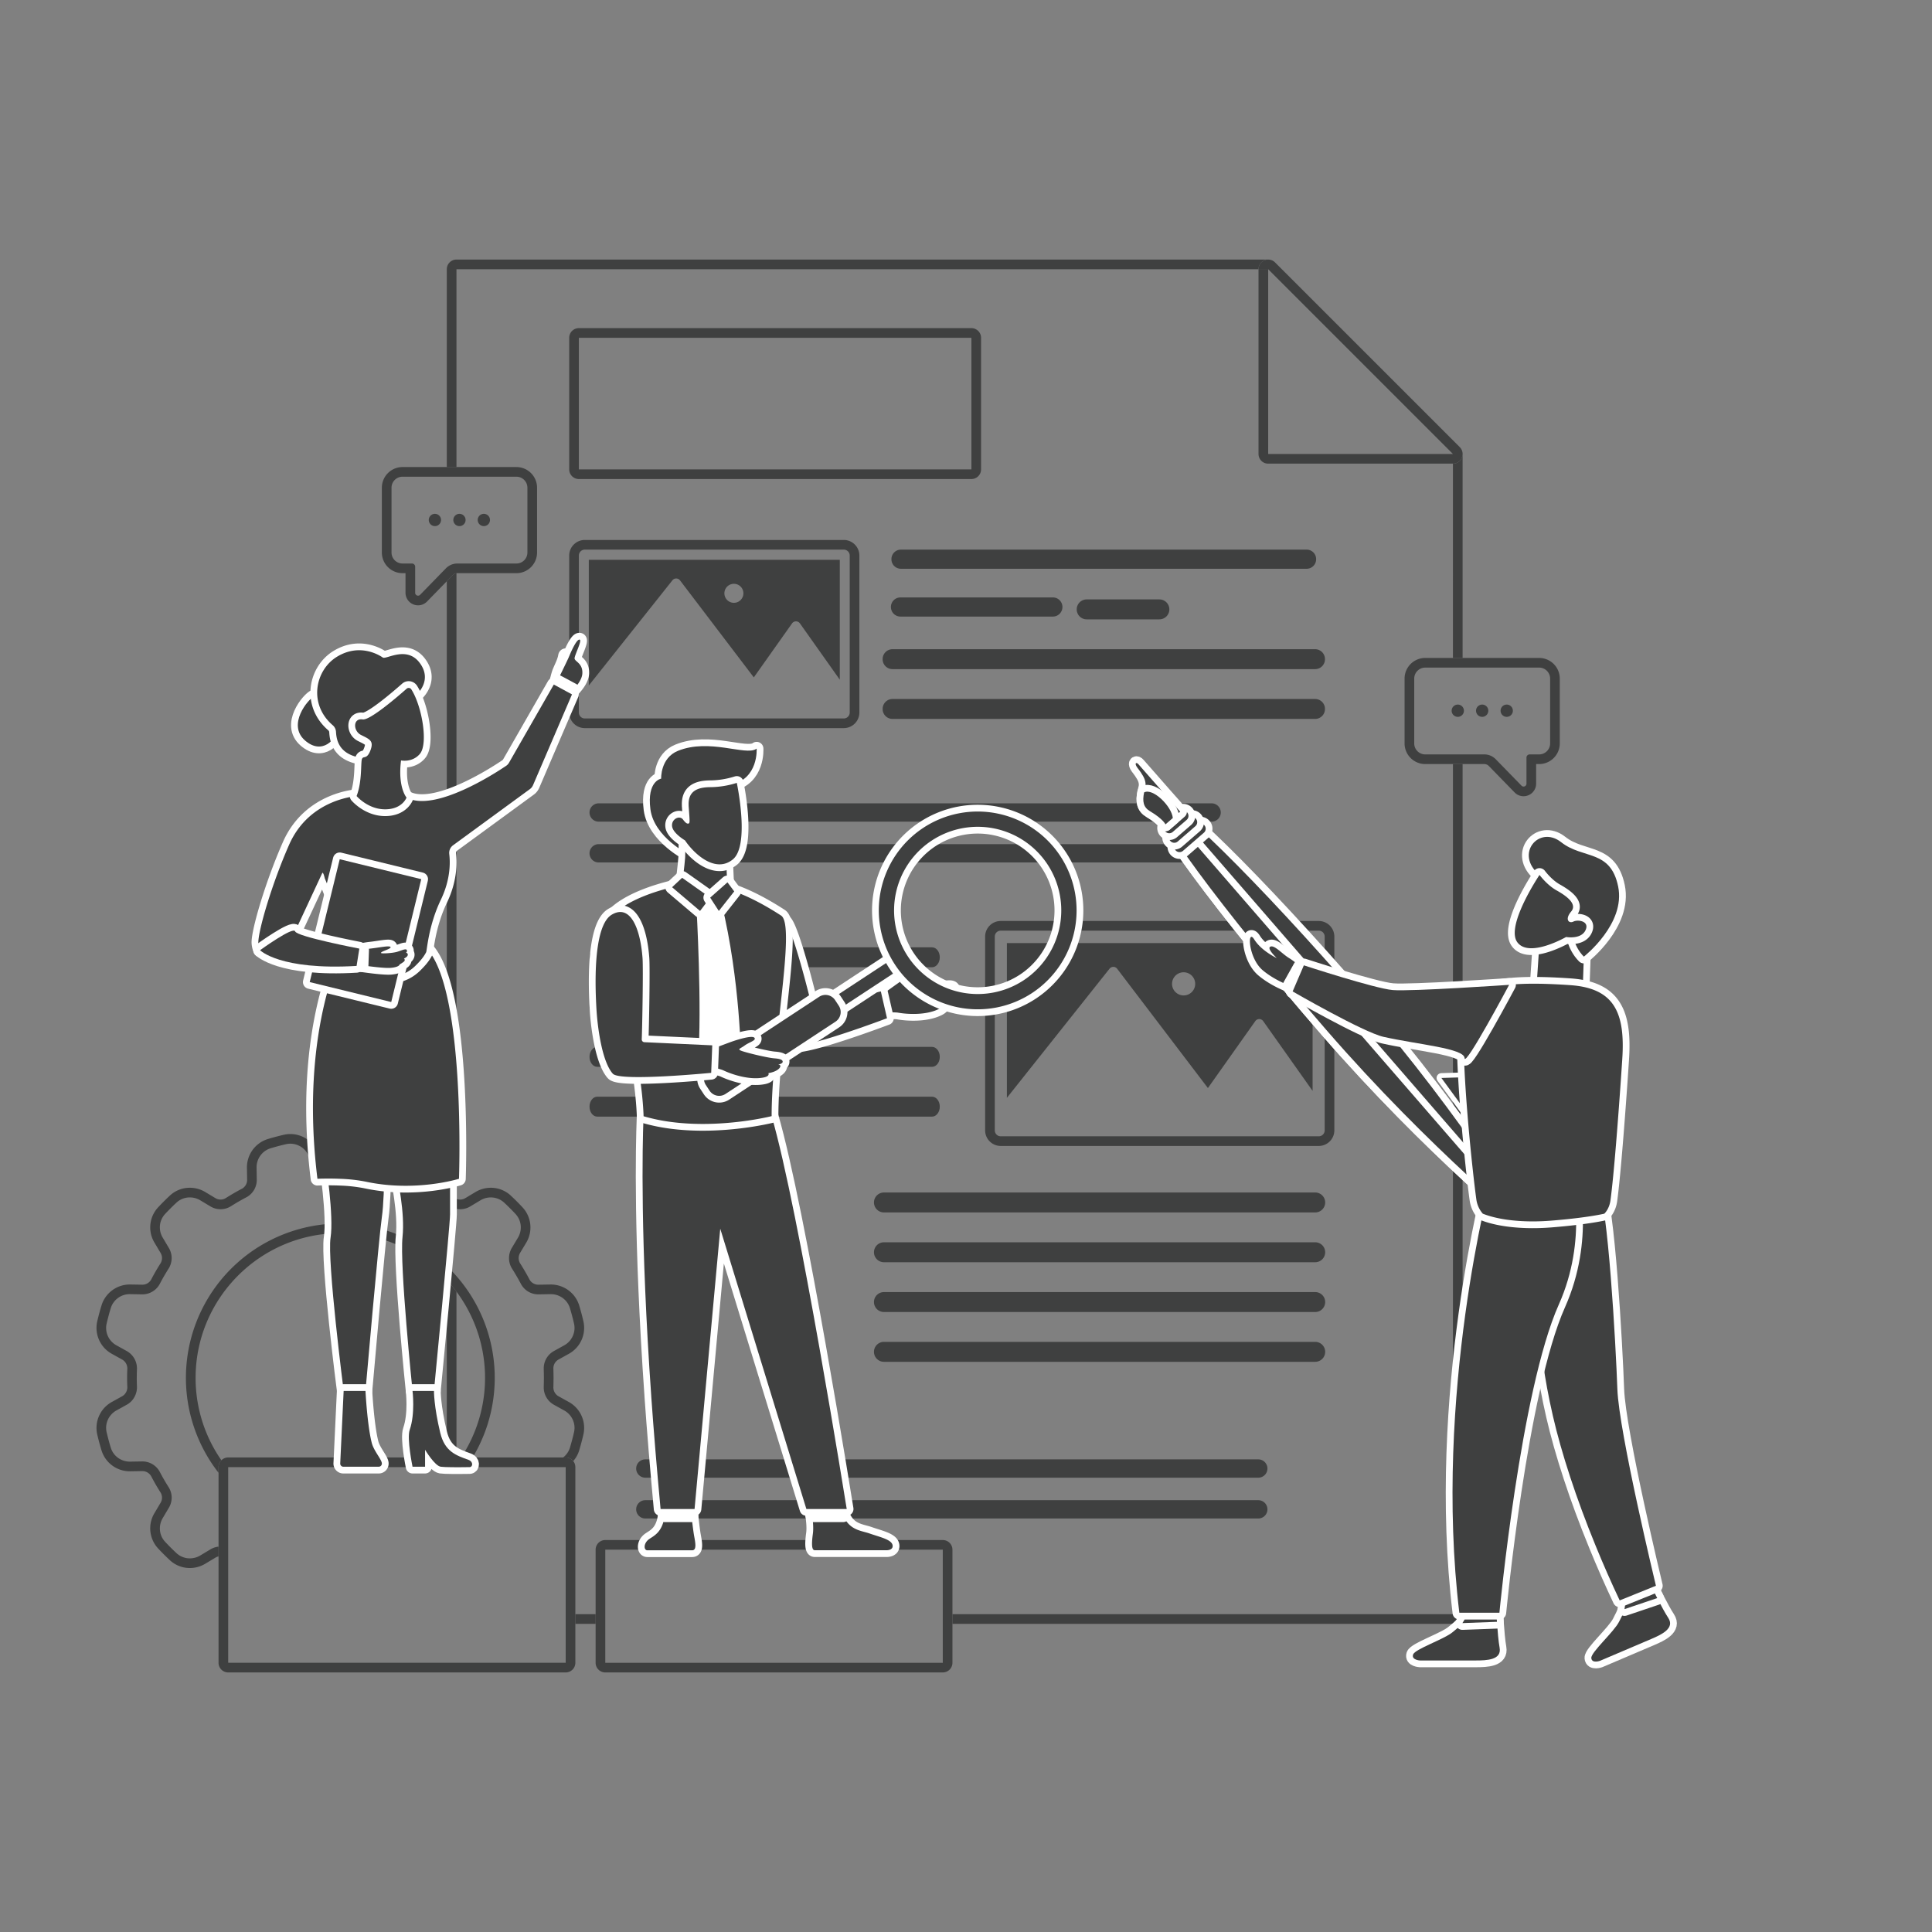 <svg id="Layer_1" data-name="Layer 1" xmlns="http://www.w3.org/2000/svg" viewBox="0 0 2000 2000">
  <rect x="0" y="0" width="2000" height="2000" fill="#808080" stroke="none"/>
  <defs>
    <style>
      .cls-1 {
        fill: #3f4040;
      }

      .cls-2, .cls-5 {
        fill: #fff;
      }

      .cls-2, .cls-3 {
        opacity: 0;
      }

      .cls-4, .cls-6 {
        fill: none;
        stroke: #fff;
        stroke-linecap: round;
        stroke-linejoin: round;
      }

      .cls-4 {
        stroke-width: 14px;
      }

      .cls-6 {
        stroke-width: 10px;
      }
    </style>
  </defs>
  <g>
    <g>
      <path class="cls-1" d="M1365.164,963.4a6.141,6.141,0,0,1,6.142,6.141v200.605a6.142,6.142,0,0,1-6.142,6.141H1035.94a6.142,6.142,0,0,1-6.141-6.141v-200.6a6.141,6.141,0,0,1,6.141-6.141h329.224m0-10H1035.94a16.16,16.16,0,0,0-16.141,16.141v200.605a16.16,16.16,0,0,0,16.141,16.141h329.224a16.16,16.16,0,0,0,16.142-16.141v-200.6a16.16,16.16,0,0,0-16.142-16.141Z"/>
      <rect class="cls-2" x="1029.799" y="963.396" width="341.506" height="212.887" rx="6.141"/>
    </g>
    <path class="cls-1" d="M1042.32,976.26v160.224l106.28-133.709a5.1,5.1,0,0,1,3.968-1.889,5,5,0,0,1,3.926,1.973l93.927,123.485,49.064-69.3a5,5,0,0,1,8.161,0l51.154,72.249V976.26Zm182.958,54.208a11.983,11.983,0,1,1,11.983-11.983A11.983,11.983,0,0,1,1225.278,1030.468Z"/>
    <path class="cls-1" d="M1254.267,850.572H619.743a9.48,9.48,0,0,1-9.48-9.481h0a9.48,9.48,0,0,1,9.48-9.481h634.524a9.481,9.481,0,0,1,9.481,9.481h0A9.481,9.481,0,0,1,1254.267,850.572Z"/>
    <path class="cls-1" d="M1254.267,892.816H619.743a9.48,9.48,0,0,1-9.48-9.481h0a9.48,9.48,0,0,1,9.48-9.481h634.524a9.481,9.481,0,0,1,9.481,9.481h0A9.481,9.481,0,0,1,1254.267,892.816Z"/>
    <path class="cls-1" d="M1302.569,1529.7H668.045a9.48,9.48,0,0,1-9.48-9.481h0a9.48,9.48,0,0,1,9.48-9.481h634.524a9.481,9.481,0,0,1,9.481,9.481h0A9.481,9.481,0,0,1,1302.569,1529.7Z"/>
    <path class="cls-1" d="M1302.569,1571.947H668.045a9.481,9.481,0,0,1-9.48-9.482h0a9.48,9.48,0,0,1,9.48-9.48h634.524a9.48,9.48,0,0,1,9.481,9.48h0A9.481,9.481,0,0,1,1302.569,1571.947Z"/>
    <path class="cls-1" d="M1361.481,744.234H923.824a10.221,10.221,0,0,1-10.118-10.321h0a10.221,10.221,0,0,1,10.118-10.321h437.657a10.221,10.221,0,0,1,10.117,10.321h0A10.221,10.221,0,0,1,1361.481,744.234Z"/>
    <path class="cls-1" d="M1361.481,692.691H923.824a10.221,10.221,0,0,1-10.118-10.32h0a10.221,10.221,0,0,1,10.118-10.32h437.657a10.221,10.221,0,0,1,10.117,10.32h0A10.221,10.221,0,0,1,1361.481,692.691Z"/>
    <path class="cls-1" d="M1352.738,588.783H932.528a9.813,9.813,0,0,1-9.714-9.909h0a9.813,9.813,0,0,1,9.714-9.91h420.21a9.814,9.814,0,0,1,9.714,9.91h0A9.813,9.813,0,0,1,1352.738,588.783Z"/>
    <path class="cls-1" d="M1361.5,1409.736H915.05a10.321,10.321,0,0,1-10.321-10.321h0a10.321,10.321,0,0,1,10.321-10.32H1361.5a10.32,10.32,0,0,1,10.32,10.32h0A10.32,10.32,0,0,1,1361.5,1409.736Z"/>
    <path class="cls-1" d="M1361.5,1358.193H915.05a10.32,10.32,0,0,1-10.321-10.32h0a10.321,10.321,0,0,1,10.321-10.321H1361.5a10.32,10.32,0,0,1,10.32,10.321h0A10.319,10.319,0,0,1,1361.5,1358.193Z"/>
    <path class="cls-1" d="M1361.5,1306.65H915.05a10.32,10.32,0,0,1-10.321-10.32h0a10.32,10.32,0,0,1,10.321-10.32H1361.5a10.319,10.319,0,0,1,10.32,10.32h0A10.319,10.319,0,0,1,1361.5,1306.65Z"/>
    <path class="cls-1" d="M1361.5,1255.108H915.05a10.321,10.321,0,0,1-10.321-10.321h0a10.32,10.32,0,0,1,10.321-10.32H1361.5a10.319,10.319,0,0,1,10.32,10.32h0A10.32,10.32,0,0,1,1361.5,1255.108Z"/>
    <path class="cls-1" d="M964.857,1155.924H618.274c-4.425,0-8.011-4.621-8.011-10.321h0c0-5.7,3.586-10.321,8.011-10.321H964.857c4.424,0,8.012,4.621,8.012,10.321h0C972.869,1151.3,969.281,1155.924,964.857,1155.924Z"/>
    <path class="cls-1" d="M964.857,1104.381H618.274c-4.425,0-8.011-4.62-8.011-10.32h0c0-5.7,3.586-10.321,8.011-10.321H964.857c4.424,0,8.012,4.621,8.012,10.321h0C972.869,1099.761,969.281,1104.381,964.857,1104.381Z"/>
    <path class="cls-1" d="M964.857,1052.838H618.274c-4.425,0-8.011-4.62-8.011-10.32h0c0-5.7,3.586-10.32,8.011-10.32H964.857c4.424,0,8.012,4.62,8.012,10.32h0C972.869,1048.218,969.281,1052.838,964.857,1052.838Z"/>
    <path class="cls-1" d="M964.857,1001.3H618.274c-4.425,0-8.011-4.621-8.011-10.321h0c0-5.7,3.586-10.32,8.011-10.32H964.857c4.424,0,8.012,4.62,8.012,10.32h0C972.869,996.675,969.281,1001.3,964.857,1001.3Z"/>
    <g>
      <path class="cls-1" d="M873.478,568.964a6.142,6.142,0,0,1,6.141,6.142v162.5a6.142,6.142,0,0,1-6.141,6.142H605.38a6.142,6.142,0,0,1-6.141-6.142v-162.5a6.142,6.142,0,0,1,6.141-6.142h268.1m0-10H605.38a16.16,16.16,0,0,0-16.141,16.142v162.5a16.16,16.16,0,0,0,16.141,16.142h268.1a16.16,16.16,0,0,0,16.141-16.142v-162.5a16.16,16.16,0,0,0-16.141-16.142Z"/>
      <rect class="cls-2" x="599.239" y="568.964" width="280.38" height="174.782" rx="6.141"/>
    </g>
    <path class="cls-1" d="M609.519,579.526V709.633l86.557-108.895a5,5,0,0,1,7.894.084l76.376,100.412,39.577-55.9a5,5,0,0,1,8.161,0l41.267,58.285V579.526Zm150.21,44.505a9.838,9.838,0,1,1,9.838-9.838A9.837,9.837,0,0,1,759.729,624.031Z"/>
    <g>
      <path class="cls-1" d="M1005.6,349.686v136.22H599.239V349.686H1005.6m0-10H599.239a10,10,0,0,0-10,10v136.22a10,10,0,0,0,10,10H1005.6a10,10,0,0,0,10-10V349.686a10,10,0,0,0-10-10Z"/>
      <rect class="cls-2" x="599.239" y="349.686" width="406.36" height="136.22"/>
    </g>
    <path class="cls-1" d="M1089.924,638.273H932.17a9.91,9.91,0,0,1-9.909-9.91h0a9.91,9.91,0,0,1,9.909-9.909h157.754a9.909,9.909,0,0,1,9.909,9.909h0A9.909,9.909,0,0,1,1089.924,638.273Z"/>
    <path class="cls-1" d="M1200.184,641.148h-75.246a10.32,10.32,0,0,1-10.32-10.321h0a10.32,10.32,0,0,1,10.32-10.32h75.246a10.32,10.32,0,0,1,10.32,10.32h0A10.32,10.32,0,0,1,1200.184,641.148Z"/>
    <g>
      <path class="cls-1" d="M616.585,1671.008H595.6v10h20.981v-10M462.531,1325.021v183.728h10V1337.087a151,151,0,0,0-10-12.066m2.8-76.445a20.656,20.656,0,0,0,4.725,2.225,20.738,20.738,0,0,1-4.725-2.225M1514.084,790.957h-10v880.05H985.965v10h518.118a10,10,0,0,0,10-10V790.957M472.53,593.41a6.591,6.591,0,0,0-3.775,1.914l-6.224,6.387v633.457c2.683,1.561,5.39,3.209,8.159,4.967a10.691,10.691,0,0,0,1.84.936V593.41M1514.084,470.433a10,10,0,0,1-9.99,9.536h-.011V681.1h10V470.433m-10-.48h0l.011.016-.011-.011m8.335-5.531.022.033-.022-.033m-199.6-185.735h0m3.407-9.4a9.97,9.97,0,0,1,3.663,2.331L1511.165,462.9a9.947,9.947,0,0,1,1.243,1.513,10.029,10.029,0,0,0-1.253-1.53l-191.261-191.26a9.99,9.99,0,0,0-3.67-2.333m-.044-.015.023.008-.023-.008m-.047-.017.008,0-.008,0m-3.552-.563H472.53a10,10,0,0,0-10,10v204.8h10v-204.8h830.287a10,10,0,0,1,9.764-10"/>
      <path class="cls-3" d="M588.083,1502.938a20.431,20.431,0,0,1-3.773,4.666,20.409,20.409,0,0,0,3.773-4.666m.331-.584-.014.023.014-.023m6.325-127.619a20.164,20.164,0,0,1-.109,2.059,20.149,20.149,0,0,0,.109-2.059M570.311,1339.7c-.1,0-.206,0-.31,0l.311,0a20.651,20.651,0,0,1,10.615,2.941,20.652,20.652,0,0,0-10.616-2.941m-21.855-1.768a20.439,20.439,0,0,0,8.8,1.978l.366,0-.366,0a20.439,20.439,0,0,1-8.8-1.978m-75.926-.848v171.662H477.4a149.539,149.539,0,0,0-4.869-171.662m14.347-88.238q-.772.465-1.573.858.8-.393,1.573-.858m35.1-3.83q6.054,5.643,11.7,11.7-5.645-6.057-11.7-11.7m-13.891-5.45a20.677,20.677,0,0,0-3.925.375,20.759,20.759,0,0,1,3.925-.375,20.454,20.454,0,0,1,9.93,2.558,20.44,20.44,0,0,0-9.93-2.558m37.883-667.6a11.378,11.378,0,0,1-11.377,11.378H473.445q-.459,0-.915.025h0q.456-.025.915-.025h61.144a11.377,11.377,0,0,0,11.377-11.377h0m756.851-293.276H472.53v204.8h62.059a21.4,21.4,0,0,1,21.378,21.376v67.1a21.4,21.4,0,0,1-21.378,21.376H473.445a6.494,6.494,0,0,0-.915.065v647.661a10.372,10.372,0,0,0,9.2-.795l10.626-6.376a30.692,30.692,0,0,1,15.725-4.332,30.161,30.161,0,0,1,20.708,8.135c4.185,3.9,8.288,8,12.174,12.172a30.607,30.607,0,0,1,3.814,36.48l-6.344,10.574a10.561,10.561,0,0,0,.121,11.075c3.261,5.134,6.429,10.581,9.416,16.192l.064.122a10.314,10.314,0,0,0,9.216,5.6l.2,0,12.4-.2c.154,0,.307,0,.461,0a30.76,30.76,0,0,1,29.228,21.5l.022.074c1.748,5.857,3.191,11.3,4.4,16.623a30.663,30.663,0,0,1-15.022,33.5l-10.77,5.969a10.455,10.455,0,0,0-5.3,9.75l.007.206c.069,2.949.14,6,.14,9.057s-.071,6.11-.14,9.06l-.007.2a10.47,10.47,0,0,0,5.325,9.768l10.75,5.956a30.654,30.654,0,0,1,15.02,33.473c-1.219,5.345-2.662,10.791-4.41,16.648l-.023.075a29.991,29.991,0,0,1-6.118,10.943,9.956,9.956,0,0,1,2.184,6.238v152.257h20.981v-66.769a10,10,0,0,1,10-10H975.965a10,10,0,0,1,10,10v66.769h518.118V790.957h-28.7a21.4,21.4,0,0,1-21.378-21.377v-67.1a21.4,21.4,0,0,1,21.378-21.378h28.7V479.969H1312.817a10,10,0,0,1-10-10V278.692m10.006,0h0l-.006,191.276h191.266v-.016L1312.817,278.692"/>
      <path class="cls-1" d="M1504.083,790.957h0v880.051h0V790.957m0-310.988h0v0m0-10.016h0v.005M1302.817,278.693h0m10.006,0h-.006"/>
      <path class="cls-1" d="M626.586,1604.238H975.965v117.071H626.586V1604.238m349.379-10H626.586a10,10,0,0,0-10,10v66.769h0v50.3a10,10,0,0,0,10,10H975.965a10,10,0,0,0,10-10v-50.3h0v-66.769a10,10,0,0,0-10-10"/>
      <path class="cls-3" d="M975.965,1681.008H626.586v40.3H975.965v-40.3m0-10h0"/>
      <polyline class="cls-3" points="975.965 1671.008 626.586 1671.008 626.586 1681.008 975.965 1681.008 975.965 1671.008"/>
      <polyline class="cls-3" points="975.965 1604.238 626.586 1604.238 626.586 1671.007 975.965 1671.007 975.965 1604.238"/>
      <polyline class="cls-1" points="975.965 1604.238 626.586 1604.238 975.965 1604.238 975.965 1671.007 975.965 1671.008 975.965 1681.008 975.965 1721.309 975.965 1604.238"/>
      <path class="cls-1" d="M352.306,1266.569A159.788,159.788,0,0,0,226.226,1524.6v-5.852a9.969,9.969,0,0,1,2.953-7.1,149,149,0,0,1-26.691-85.268c0-82.609,67.208-149.816,149.818-149.816a149.454,149.454,0,0,1,110.225,48.451,151,151,0,0,1,10,12.066h0a149.539,149.539,0,0,1,4.869,171.662h11.889a159.8,159.8,0,0,0-136.983-242.18M404,1173.953a30.4,30.4,0,0,0-26.639,15.791l-6,10.7-.039.071a10.486,10.486,0,0,1-9.255,5.307c-.166,0-.331,0-.5-.011l-.2-.007c-2.951-.068-6-.141-9.058-.141s-6.108.073-9.056.141l-.209.007c-.166.007-.33.011-.493.011a10.489,10.489,0,0,1-9.293-5.374l-5.932-10.7a30.6,30.6,0,0,0-26.708-15.8,30.221,30.221,0,0,0-6.8.774c-5.362,1.223-10.952,2.709-16.588,4.414a30.73,30.73,0,0,0-21.607,29.765l.206,12.334a10.337,10.337,0,0,1-5.561,9.433c-5.595,2.942-11.082,6.118-16.347,9.462a10.283,10.283,0,0,1-10.924.172l-.052-.031-10.6-6.364-.054-.032a30.964,30.964,0,0,0-15.746-4.312,30.19,30.19,0,0,0-20.746,8.158c-4.166,3.882-8.269,7.985-12.173,12.174a30.461,30.461,0,0,0-3.726,36.451l6.273,10.567.032.055a10.424,10.424,0,0,1-.146,11.029c-3.415,5.376-6.576,10.855-9.4,16.284a10.443,10.443,0,0,1-9.235,5.627h-.184l-12.4-.206c-.168,0-.324,0-.478,0a30.623,30.623,0,0,0-29.229,21.513c-1.851,5.944-3.3,11.724-4.47,16.6l-.021.089a30.662,30.662,0,0,0,15.013,33.5l10.751,5.956a10.656,10.656,0,0,1,5.39,9.805c-.141,3.064-.213,6.168-.213,9.225s.072,6.159.213,9.222a10.648,10.648,0,0,1-5.363,9.8l-10.768,5.966a30.661,30.661,0,0,0-15.023,33.5l.021.09c1.172,4.875,2.621,10.659,4.473,16.606a30.619,30.619,0,0,0,29.225,21.5c.155,0,.309,0,.464,0l12.4-.206.195,0a10.463,10.463,0,0,1,9.257,5.666c2.8,5.388,5.959,10.865,9.374,16.245a10.279,10.279,0,0,1,.172,10.923l-.056.094-6.294,10.6a30.582,30.582,0,0,0,3.769,36.507c3.888,4.17,7.991,8.273,12.174,12.173a30.176,30.176,0,0,0,20.723,8.135,30.965,30.965,0,0,0,15.747-4.312l.053-.031,10.6-6.363.052-.032a10.2,10.2,0,0,1,3.228-1.272v-10.107a20.188,20.188,0,0,0-8.425,2.836l-10.6,6.362h0a21.219,21.219,0,0,1-2.138,1.105,20.936,20.936,0,0,1-8.518,1.815,20.267,20.267,0,0,1-13.9-5.452q-6.054-5.643-11.7-11.7A20.192,20.192,0,0,1,165.5,1582.2a20.8,20.8,0,0,1,2.974-10.706l6.294-10.6a20.247,20.247,0,0,0-.275-21.483q-2.917-4.594-5.6-9.326-1.743-3.083-3.366-6.2a20.765,20.765,0,0,0-3.711-5.048,20.324,20.324,0,0,0-14.4-5.969l-.366,0h0l-12.383.2h0l-.312,0a20.725,20.725,0,0,1-13.6-5.065l-.01-.008c-.048-.041-.095-.083-.141-.124a19.986,19.986,0,0,1-5.919-9.241c-1.642-5.267-3.01-10.6-4.309-16.009-.057-.244-.108-.487-.155-.73a20.539,20.539,0,0,1,10.28-21.779l10.741-5.952a20.01,20.01,0,0,0,5.947-4.993,21.088,21.088,0,0,0,4.588-13.958h0q-.206-4.412-.2-8.826h0q0-4.412.2-8.825h0a20.691,20.691,0,0,0-10.535-18.951l-10.741-5.952h0a20.525,20.525,0,0,1-10.125-22.509c1.3-5.4,2.667-10.741,4.309-16.008h0a20.465,20.465,0,0,1,19.666-14.438c.1,0,.208,0,.311,0h0l12.383.205h0l.363,0a20.314,20.314,0,0,0,8.36-1.8,20.571,20.571,0,0,0,9.749-9.221q2.052-3.951,4.3-7.842t4.66-7.688a20.4,20.4,0,0,0,.275-21.55l-6.294-10.605a20.563,20.563,0,0,1-2.974-10.651,20.177,20.177,0,0,1,5.436-13.841h0q5.644-6.057,11.7-11.7a20.26,20.26,0,0,1,13.905-5.45,20.915,20.915,0,0,1,10.656,2.918l10.6,6.362a20.271,20.271,0,0,0,21.482-.273q7.6-4.824,15.6-9.031a20.274,20.274,0,0,0,8.518-8.4,20.491,20.491,0,0,0,2.429-10.067h0l-.206-12.315c0-.107,0-.215,0-.322a20.667,20.667,0,0,1,9.993-17.722,20.319,20.319,0,0,1,4.513-2c5.2-1.573,10.537-3.011,15.94-4.242h0a20.131,20.131,0,0,1,3.11-.467q.72-.052,1.437-.052a20.617,20.617,0,0,1,17.963,10.644l5.952,10.743h0a20.425,20.425,0,0,0,5.3,6.16,20.731,20.731,0,0,0,12.725,4.328q.463,0,.93-.021c2.941-.069,5.883-.138,8.825-.138h0c2.482,0,4.964.049,7.445.106l1.379.032q.466.021.931.021a20.723,20.723,0,0,0,14.433-5.785,19.924,19.924,0,0,0,3.587-4.7L386.1,1194.6h0A20.428,20.428,0,0,1,404,1183.952q.633,0,1.27.04a20.228,20.228,0,0,1,3.276.479h0c5.405,1.231,10.742,2.669,16.009,4.242a20.612,20.612,0,0,1,14.436,20.046l-.205,12.315c0,.122,0,.243,0,.365a20.285,20.285,0,0,0,11.017,18.106c5.337,2.806,10.468,5.815,15.53,9.031h0a20.738,20.738,0,0,0,4.725,2.225,20.342,20.342,0,0,0,15.253-1.094q.8-.393,1.573-.858h0l10.6-6.362a20.639,20.639,0,0,1,20.532-.36,19.994,19.994,0,0,1,3.961,2.892h0q6.057,5.643,11.7,11.7h0a20.253,20.253,0,0,1,5.45,13.943,20.691,20.691,0,0,1-2.918,10.549l-6.363,10.605a20.78,20.78,0,0,0-2.918,10.564,20.393,20.393,0,0,0,3.192,10.986c3.215,5.062,6.226,10.263,9.03,15.53a20.292,20.292,0,0,0,18.107,11.018l.366,0h0l12.382-.205h0c.1,0,.207,0,.31,0a20.652,20.652,0,0,1,10.616,2.941,20.39,20.39,0,0,1,9.052,11.5c1.572,5.267,3.011,10.6,4.242,16.008a20.222,20.222,0,0,1,.409,6.645,20.636,20.636,0,0,1-9.7,15.378q-.408.252-.83.486l-10.742,5.952a20.473,20.473,0,0,0-10.488,18.039q0,.455.02.912c.068,2.942.138,5.884.138,8.825h0c0,2.943-.07,5.885-.138,8.826h0q-.019.457-.02.912a20.473,20.473,0,0,0,10.488,18.039l10.742,5.952a20.611,20.611,0,0,1,10.643,17.924,20.19,20.19,0,0,1-.518,4.585h0c-1.231,5.4-2.67,10.742-4.242,16.009h0a20.256,20.256,0,0,1-1.565,3.721l-.014.023q-.154.284-.317.561a20.409,20.409,0,0,1-3.773,4.666q-.654.6-1.357,1.145H585.6a9.977,9.977,0,0,1,7.816,3.763,29.991,29.991,0,0,0,6.118-10.943l.023-.075c1.748-5.857,3.191-11.3,4.41-16.648a30.654,30.654,0,0,0-15.02-33.473l-10.75-5.956a10.47,10.47,0,0,1-5.325-9.768l.007-.2c.069-2.95.14-6,.14-9.06s-.071-6.108-.14-9.057l-.007-.206a10.455,10.455,0,0,1,5.3-9.75l10.77-5.969a30.663,30.663,0,0,0,15.022-33.5c-1.213-5.32-2.656-10.766-4.4-16.623l-.022-.074a30.76,30.76,0,0,0-29.228-21.5c-.154,0-.307,0-.461,0l-12.4.2-.2,0a10.314,10.314,0,0,1-9.216-5.6l-.064-.122c-2.987-5.611-6.155-11.058-9.416-16.192a10.561,10.561,0,0,1-.121-11.075l6.344-10.574a30.607,30.607,0,0,0-3.814-36.48c-3.886-4.168-7.989-8.271-12.174-12.172a30.161,30.161,0,0,0-20.708-8.135,30.692,30.692,0,0,0-15.725,4.332l-10.626,6.376a10.372,10.372,0,0,1-9.2.795h0a10.691,10.691,0,0,1-1.84-.936c-2.769-1.758-5.476-3.406-8.159-4.967-2.706-1.573-5.386-3.057-8.081-4.474l-.076-.04a10.3,10.3,0,0,1-5.594-9.406l.206-12.324a30.735,30.735,0,0,0-21.5-29.771l-.073-.023c-5.862-1.75-11.308-3.191-16.652-4.41a30.163,30.163,0,0,0-6.765-.767"/>
      <path class="cls-3" d="M404,1183.953a20.423,20.423,0,0,0-17.9,10.643h0l-6.019,10.743a19.958,19.958,0,0,1-3.589,4.7,20.716,20.716,0,0,1-14.43,5.785c-.312,0-.621-.007-.934-.021l-1.379-.032c-2.481-.057-4.963-.106-7.446-.106-2.943,0-5.884.069-8.825.138q-.47.021-.932.021a20.723,20.723,0,0,1-12.723-4.328,20.413,20.413,0,0,1-5.3-6.16h0l-5.952-10.743a20.615,20.615,0,0,0-17.963-10.643c-.478,0-.957.016-1.437.051a20.234,20.234,0,0,0-3.11.467h0c-5.4,1.233-10.74,2.669-15.94,4.242a20.319,20.319,0,0,0-4.513,2,20.665,20.665,0,0,0-9.993,17.722c0,.107,0,.213,0,.321l.206,12.316a20.483,20.483,0,0,1-2.429,10.067,20.269,20.269,0,0,1-8.518,8.4q-8.006,4.209-15.6,9.031a20.273,20.273,0,0,1-21.483.273l-10.6-6.362a20.915,20.915,0,0,0-10.655-2.918,20.265,20.265,0,0,0-13.9,5.45q-6.055,5.643-11.7,11.7h0a20.177,20.177,0,0,0-5.436,13.841,20.563,20.563,0,0,0,2.974,10.651l6.294,10.605a20.4,20.4,0,0,1-.273,21.55q-2.412,3.8-4.662,7.688t-4.3,7.842a20.569,20.569,0,0,1-9.75,9.221,20.3,20.3,0,0,1-8.361,1.8c-.121,0-.241,0-.362,0h0l-12.383-.205h0l-.312,0a20.465,20.465,0,0,0-19.665,14.438h0c-1.642,5.267-3.01,10.6-4.309,16.009a20.527,20.527,0,0,0,10.125,22.508h0l10.741,5.952a20.689,20.689,0,0,1,10.535,18.951h0q-.2,4.413-.2,8.825h0q0,4.413.2,8.826h0a21.081,21.081,0,0,1-4.588,13.958,20,20,0,0,1-5.947,4.994l-10.741,5.951a20.54,20.54,0,0,0-10.28,21.779c.047.243.1.486.155.73,1.3,5.4,2.667,10.742,4.309,16.009a19.986,19.986,0,0,0,5.919,9.241l.141.124.01.008a20.729,20.729,0,0,0,13.6,5.064h.312l12.383-.2h0c.12,0,.242,0,.362,0a20.334,20.334,0,0,1,14.4,5.97,20.768,20.768,0,0,1,3.712,5.048q1.62,3.12,3.365,6.2,2.672,4.722,5.6,9.326a20.25,20.25,0,0,1,.273,21.483l-6.294,10.6A20.8,20.8,0,0,0,165.5,1582.2a20.192,20.192,0,0,0,5.436,13.856q5.644,6.054,11.7,11.7a20.264,20.264,0,0,0,13.905,5.451,20.93,20.93,0,0,0,8.517-1.814,21.219,21.219,0,0,0,2.138-1.105h0l10.6-6.364a20.2,20.2,0,0,1,8.425-2.835V1524.6a159.1,159.1,0,0,1-31.153-69.436,160.728,160.728,0,0,1-2.585-28.78h0a159.829,159.829,0,0,1,159.817-159.817h0a159.644,159.644,0,0,1,159.816,159.817h0a159.053,159.053,0,0,1-22.834,82.363h93.665q.7-.543,1.357-1.145a20.431,20.431,0,0,0,3.773-4.666q.162-.278.317-.561l.014-.023a20.256,20.256,0,0,0,1.565-3.721h0c1.572-5.267,3.009-10.6,4.242-16.009h0a20.19,20.19,0,0,0,.518-4.585,20.611,20.611,0,0,0-10.643-17.924l-10.742-5.951a20.476,20.476,0,0,1-10.488-18.04q0-.455.02-.912h0c.068-2.941.138-5.884.138-8.826h0c0-2.941-.07-5.883-.138-8.825q-.019-.457-.02-.912a20.473,20.473,0,0,1,10.488-18.039l10.742-5.952q.421-.234.83-.486a20.636,20.636,0,0,0,9.7-15.378,20.216,20.216,0,0,0-.409-6.644c-1.233-5.405-2.67-10.742-4.242-16.009a20.393,20.393,0,0,0-9.052-11.5,20.651,20.651,0,0,0-10.615-2.941l-.311,0h0l-12.382.205h0l-.366,0a20.292,20.292,0,0,1-18.107-11.018c-2.8-5.267-5.815-10.468-9.03-15.53a20.393,20.393,0,0,1-3.192-10.986,20.78,20.78,0,0,1,2.918-10.564l6.363-10.605a20.691,20.691,0,0,0,2.918-10.549,20.253,20.253,0,0,0-5.45-13.943h0q-5.645-6.057-11.7-11.7h0a19.994,19.994,0,0,0-3.961-2.892,20.454,20.454,0,0,0-9.93-2.558,20.714,20.714,0,0,0-10.6,2.918l-10.6,6.362h0q-.772.465-1.573.858a20.342,20.342,0,0,1-15.253,1.094,20.656,20.656,0,0,1-4.725-2.225h0c-5.062-3.216-10.193-6.225-15.53-9.031a20.283,20.283,0,0,1-11.017-18.106c0-.122,0-.243,0-.365h0l.205-12.316a20.613,20.613,0,0,0-14.436-20.045c-5.267-1.573-10.6-3.009-16.009-4.242h0a20.244,20.244,0,0,0-3.276-.479c-.424-.026-.848-.039-1.269-.039"/>
      <path class="cls-1" d="M207.2,1610.286a21.219,21.219,0,0,1-2.138,1.105,21.219,21.219,0,0,0,2.138-1.105m-30.94-52.366a20.255,20.255,0,0,1-1.488,2.971l-6.294,10.6A20.8,20.8,0,0,0,165.5,1582.2a20.8,20.8,0,0,1,2.974-10.706l6.294-10.6a20.255,20.255,0,0,0,1.488-2.971m-14.436-39.09a20.765,20.765,0,0,1,3.711,5.048q1.621,3.12,3.366,6.2-1.743-3.083-3.365-6.2a20.768,20.768,0,0,0-3.712-5.048m-14.4-5.97c-.12,0-.242,0-.362,0l.366,0a20.337,20.337,0,0,1,5.277.695,20.319,20.319,0,0,0-5.281-.7m-26.652-4.854a20.725,20.725,0,0,0,13.6,5.065l.312,0h-.312a20.729,20.729,0,0,1-13.6-5.064m-.151-.132c.046.041.093.083.141.124l-.141-.124m463.691-.27q-.654.6-1.357,1.145h0q.7-.543,1.357-1.145m4.09-5.227q-.154.284-.317.561.162-.278.317-.561m1.579-3.744a20.256,20.256,0,0,1-1.565,3.721,20.256,20.256,0,0,0,1.565-3.721m4.242-16.009c-1.233,5.4-2.67,10.742-4.242,16.009,1.572-5.267,3.011-10.6,4.242-16.009M137.2,1449.17a20.01,20.01,0,0,1-5.947,4.993l-10.741,5.952a20.539,20.539,0,0,0-10.28,21.779,20.54,20.54,0,0,1,10.28-21.779l10.741-5.951a20,20,0,0,0,5.947-4.994m425.662-13.046a20.476,20.476,0,0,0,10.488,18.04l10.742,5.951a20.611,20.611,0,0,1,10.643,17.924,20.611,20.611,0,0,0-10.643-17.924l-10.742-5.952a20.473,20.473,0,0,1-10.488-18.039m-421.278-9.738q0,4.414.2,8.826-.2-4.412-.2-8.826m50.9,0h0a160.728,160.728,0,0,0,2.585,28.78,160.728,160.728,0,0,1-2.585-28.78m319.634,0a159.053,159.053,0,0,1-22.834,82.363h0a159.053,159.053,0,0,0,22.834-82.363h0m50.9,0c0,2.942-.07,5.885-.138,8.826.068-2.941.138-5.883.138-8.826m-421.232-8.825h0q-.206,4.413-.2,8.825h0q0-4.412.2-8.825h0m421.074-.912q0,.455.02.912c.068,2.942.138,5.884.138,8.825h0c0-2.941-.07-5.883-.138-8.825q-.019-.457-.02-.912m31.764-39.855a20.636,20.636,0,0,1-9.7,15.378,20.636,20.636,0,0,0,9.7-15.378M114.7,1354.141h0c-1.642,5.267-3.01,10.6-4.309,16.008a20.525,20.525,0,0,0,10.125,22.509,20.527,20.527,0,0,1-10.125-22.508c1.3-5.405,2.667-10.742,4.309-16.009h0m466.227-11.5a20.393,20.393,0,0,1,9.052,11.5c1.572,5.267,3.009,10.6,4.242,16.009a20.184,20.184,0,0,1,.518,4.585,20.193,20.193,0,0,0-.518-4.586c-1.231-5.4-2.67-10.741-4.242-16.008a20.39,20.39,0,0,0-9.052-11.5m-446.25-2.939h0l12.383.205h0l-12.383-.205h0m435.324,0h0l-12.382.205h0l12.382-.205h0m-400.167-18.652q-2.246,3.886-4.3,7.842a20.571,20.571,0,0,1-9.749,9.221,20.569,20.569,0,0,0,9.75-9.221q2.052-3.951,4.3-7.842m357.09-18.674a20.393,20.393,0,0,0,3.192,10.986c3.215,5.062,6.226,10.263,9.03,15.53a20.254,20.254,0,0,0,9.31,9.04,20.254,20.254,0,0,1-9.31-9.04c-2.8-5.267-5.815-10.468-9.03-15.53a20.393,20.393,0,0,1-3.192-10.986m-174.618-35.81h0a159.9,159.9,0,0,1,155.44,122.521,159.9,159.9,0,0,0-155.44-122.521m-181.369-9.851h0a20.177,20.177,0,0,0-5.436,13.841,20.177,20.177,0,0,1,5.436-13.841h0m362.736,0h0a20.253,20.253,0,0,1,5.45,13.943,20.253,20.253,0,0,0-5.45-13.943h0m-48.369-7.011a20.342,20.342,0,0,1-15.253,1.094,20.342,20.342,0,0,0,15.253-1.094m32.709-7.58a19.994,19.994,0,0,1,3.961,2.892h0a19.994,19.994,0,0,0-3.961-2.892m-13.855-2.183a20.63,20.63,0,0,0-6.677,2.543l-10.6,6.362h0l10.6-6.362a20.685,20.685,0,0,1,6.677-2.543m-240.757-8.8a20.274,20.274,0,0,1-8.518,8.4q-8.006,4.209-15.6,9.031a20.271,20.271,0,0,1-21.482.273l-10.6-6.362a20.936,20.936,0,0,0-6.687-2.538,20.969,20.969,0,0,1,6.687,2.538l10.6,6.362a20.273,20.273,0,0,0,21.483-.273q7.595-4.824,15.6-9.031a20.269,20.269,0,0,0,8.518-8.4m175.378-9.7a20.283,20.283,0,0,0,11.017,18.106c5.337,2.806,10.468,5.815,15.53,9.031h0c-5.062-3.216-10.193-6.225-15.53-9.031a20.285,20.285,0,0,1-11.017-18.106m-108.954-9.94a20.723,20.723,0,0,0,12.723,4.328q.462,0,.932-.021c2.941-.069,5.882-.138,8.825-.138h0c-2.942,0-5.884.069-8.825.138q-.467.021-.93.021a20.731,20.731,0,0,1-12.725-4.328m46.669-1.457a20.723,20.723,0,0,1-14.433,5.785q-.465,0-.931-.021l-1.379-.032,1.379.032c.313.014.622.021.934.021a20.716,20.716,0,0,0,14.43-5.785m-110.873-1.605c0,.107,0,.215,0,.322l.206,12.315-.206-12.316c0-.108,0-.214,0-.321M386.1,1194.6h0m-90.035-10.125h0c-5.4,1.231-10.74,2.669-15.94,4.242a20.319,20.319,0,0,0-4.513,2,20.319,20.319,0,0,1,4.513-2c5.2-1.573,10.537-3.009,15.94-4.242h0m112.475,0h0c5.405,1.233,10.742,2.669,16.009,4.242a20.613,20.613,0,0,1,14.436,20.045l-.205,12.316.205-12.315a20.612,20.612,0,0,0-14.436-20.046c-5.267-1.573-10.6-3.011-16.009-4.242h0m-107.928-.519q-.717,0-1.437.052c.48-.035.959-.051,1.437-.051a20.615,20.615,0,0,1,17.963,10.643l5.952,10.743h0l-5.952-10.743a20.617,20.617,0,0,0-17.963-10.644m103.382,0a20.294,20.294,0,0,0-7.432,1.415,20.294,20.294,0,0,1,7.433-1.414c.421,0,.845.013,1.269.039q-.636-.039-1.27-.04"/>
      <path class="cls-1" d="M236.225,1518.75H585.6v202.555H236.225V1518.75M570,1513.069h0l-12.382-.2h0l12.382.2h0m15.6-4.32H472.53v6.937h0v-6.937h-236.3a10,10,0,0,0-10,10v5.852h0v76.485h0v120.217a10,10,0,0,0,10,10H585.6a10,10,0,0,0,10-10v-50.3h0V1518.75a10,10,0,0,0-10-10"/>
      <path class="cls-3" d="M292.028,1667.341q2.013.5,4.039.962a20.215,20.215,0,0,0,3.428.486,20.134,20.134,0,0,1-3.428-.488q-2.026-.461-4.039-.96m120.555,0q-2.015.5-4.041.96a20.133,20.133,0,0,1-3.444.489,20.228,20.228,0,0,0,3.444-.487q2.026-.462,4.041-.962m13.251-3.722-.142.053.142-.053m-107.626-4.806c-.027.045-.054.09-.082.135.028-.045.055-.09.082-.135m.112-.188-.015.025.015-.025m-52.7-14.288a20.59,20.59,0,0,0,14.506,19.724h0a20.589,20.589,0,0,1-14.506-19.724m107.484-4.259a20.071,20.071,0,0,1,6.976,7.358l6.021,10.74a20.464,20.464,0,0,0,12.94,10.027,20.47,20.47,0,0,1-12.94-10.027l-6.019-10.74a20.084,20.084,0,0,0-6.978-7.358m-.125-.077c.04.024.078.047.116.072l-.116-.072m-.164-.1.091.055-.091-.055m-30.091-3.015a20.741,20.741,0,0,0-18.2,10.55l-5.952,10.74h0l5.952-10.74a20.741,20.741,0,0,1,18.194-10.549c.252,0,.5,0,.757.012h0c-.252-.008-.5-.013-.755-.013m19.161,0c-.252,0-.5.005-.756.013q-4.411.206-8.825.205h0q4.412,0,8.824-.205c.253-.008.507-.012.758-.012a21.182,21.182,0,0,1,10.918,3.008,21.19,21.19,0,0,0-10.92-3.009m76.893-5.552c0,.122,0,.245,0,.366l.1,6.157-.1-6.158c0-.122,0-.243,0-.365m-202.554-17.252v107.223H585.6v-40.3H472.53a10,10,0,0,1-10-10v-53.4c-2.7,1.573-5.386,3.058-8.081,4.475l-.076.041a10.3,10.3,0,0,0-5.594,9.414l.206,12.334a30.732,30.732,0,0,1-21.5,29.753l-.073.022c-5.86,1.75-11.307,3.192-16.623,4.4a30.338,30.338,0,0,1-33.434-15.02l-6-10.7-.039-.071a10.667,10.667,0,0,0-9.431-5.367c-.12,0-.241,0-.361.005-3.058.141-6.161.212-9.221.212s-6.164-.071-9.224-.212c-.121,0-.239-.005-.359-.005a10.791,10.791,0,0,0-9.447,5.395l-5.958,10.749a30.6,30.6,0,0,1-26.7,15.789,30.181,30.181,0,0,1-6.767-.767c-5.392-1.229-10.981-2.717-16.634-4.426a30.733,30.733,0,0,1-21.589-29.78l.206-12.321a10.349,10.349,0,0,0-5.6-9.446c-4.74-2.493-9.432-5.171-14-8m17.16-1.648q.747.4,1.5.8a20.352,20.352,0,0,1,10.947,18.47l-.1,6.158.1-6.157a20.351,20.351,0,0,0-10.947-18.471q-.751-.4-1.5-.8m219.145-.732h0v59.306h0V1611.7m-236.3-9.119h0q.711.3,1.4.658-.691-.357-1.4-.658m0-66.354h0a159.381,159.381,0,0,0,116.08,49.975h0a159.383,159.383,0,0,1-116.08-49.975m226.306-17.479H236.225V1521a149.624,149.624,0,0,0,226.306,6.752v-9"/>
      <path class="cls-3" d="M472.53,1611.7a10.75,10.75,0,0,0-1.842.937c-2.769,1.757-5.475,3.405-8.157,4.965v53.4a10,10,0,0,0,10,10H585.6v-10H472.53V1611.7m0-10.364a20.6,20.6,0,0,0-7.2,2.859q-1.394.885-2.8,1.75h0q1.4-.866,2.8-1.75a20.593,20.593,0,0,1,7.2-2.858h0m-2.342-82.588h-7.657v9q4-4.347,7.657-9"/>
      <path class="cls-3" d="M476.332,1600.979a20.332,20.332,0,0,0-3.8.359h0a20.364,20.364,0,0,1,14.347,2.585l10.6,6.362a20.693,20.693,0,0,0,10.6,2.92,20.3,20.3,0,0,0,12.891-4.574,20.3,20.3,0,0,1-12.891,4.573,20.692,20.692,0,0,1-10.6-2.919l-10.6-6.364a20.415,20.415,0,0,0-10.545-2.943m62.791-18.779a20.266,20.266,0,0,1-5.45,13.856q-5.645,6.054-11.7,11.7c-.27.254-.547.5-.828.735.281-.236.558-.481.828-.735q6.057-5.643,11.7-11.7a20.266,20.266,0,0,0,5.45-13.856m.023-58.322h0c-2.8,5.267-5.815,10.466-9.03,15.53a20.385,20.385,0,0,0-3.192,10.977,20.385,20.385,0,0,1,3.192-10.977c3.215-5.063,6.226-10.263,9.03-15.53h0m46.458-4.941a30.538,30.538,0,0,1-15.291,4.133c-.155,0-.311,0-.478,0l-12.394-.206-.187,0a10.314,10.314,0,0,0-9.217,5.6l-.063.121c-2.987,5.606-6.155,11.054-9.418,16.194a10.407,10.407,0,0,0-.139,10.974l6.363,10.605.033.055a30.719,30.719,0,0,1-3.825,36.47c-3.913,4.2-8.016,8.3-12.171,12.172a30.181,30.181,0,0,1-20.734,8.158,30.711,30.711,0,0,1-15.747-4.345l-10.615-6.37a10.371,10.371,0,0,0-9.191-.788v59.305H585.6v-152.07"/>
      <path class="cls-3" d="M482.74,1518.75H470.188q-3.654,4.652-7.657,9A149.624,149.624,0,0,1,236.225,1521v15.229A159.821,159.821,0,0,0,482.74,1518.75m102.864,0H542.9a20.377,20.377,0,0,0-3.751,5.128h0c-2.8,5.267-5.815,10.467-9.03,15.53a20.422,20.422,0,0,0-.274,21.483l6.363,10.6a20.935,20.935,0,0,1,2.918,10.706,20.266,20.266,0,0,1-5.45,13.856q-5.645,6.054-11.7,11.7c-.27.254-.547.5-.828.735l-.172.143a20.3,20.3,0,0,1-12.891,4.574,20.693,20.693,0,0,1-10.6-2.92l-10.6-6.362a20.364,20.364,0,0,0-14.347-2.585h0a20.593,20.593,0,0,0-7.2,2.858q-1.394.885-2.8,1.75c-4.158,2.563-8.378,4.991-12.735,7.282a20.28,20.28,0,0,0-11.017,18.105c0,.122,0,.243,0,.365l.1,6.158.1,6.158a20.642,20.642,0,0,1-13.153,19.6l-.142.053c-.242.091-.488.178-.735.26-.135.044-.27.087-.406.129h0c-3.95,1.18-7.94,2.283-11.968,3.28q-2.015.5-4.041.962a20.228,20.228,0,0,1-3.444.487c-.368.02-.736.03-1.1.03a20.221,20.221,0,0,1-4.954-.617,20.464,20.464,0,0,1-12.94-10.027l-6.021-10.74a20.071,20.071,0,0,0-6.976-7.358l-.009,0c-.038-.025-.076-.048-.116-.072l-.073-.045-.091-.055-.01-.006a21.182,21.182,0,0,0-10.918-3.008c-.251,0-.5,0-.758.012q-4.411.206-8.824.205h0q-4.413,0-8.825-.205h0c-.254-.008-.5-.012-.757-.012a20.741,20.741,0,0,0-18.194,10.549l-5.952,10.74h0q-.126.227-.257.449l-.015.025c-.032.055-.064.108-.1.163s-.054.09-.082.135a20.6,20.6,0,0,1-17.512,9.872q-.558,0-1.119-.031a20.215,20.215,0,0,1-3.428-.486q-2.026-.462-4.039-.962c-4.025-1-8-2.1-11.9-3.28h0a20.59,20.59,0,0,1-14.506-19.724c0-.107,0-.214,0-.322l.1-6.158.1-6.158a20.352,20.352,0,0,0-10.947-18.47q-.751-.4-1.5-.8-7.219-3.867-14.1-8.237-.81-.52-1.655-.956-.691-.357-1.4-.658v11.5c4.572,2.827,9.264,5.5,14,8a10.349,10.349,0,0,1,5.6,9.446l-.206,12.321a30.733,30.733,0,0,0,21.589,29.78c5.653,1.709,11.242,3.2,16.634,4.426a30.181,30.181,0,0,0,6.767.767,30.6,30.6,0,0,0,26.7-15.789l5.958-10.749a10.791,10.791,0,0,1,9.447-5.395c.12,0,.238,0,.359.005,3.06.141,6.164.212,9.224.212s6.163-.071,9.221-.212c.12,0,.241-.005.361-.005a10.667,10.667,0,0,1,9.431,5.367l.039.071,6,10.7a30.338,30.338,0,0,0,33.434,15.02c5.316-1.211,10.763-2.653,16.623-4.4l.073-.022a30.732,30.732,0,0,0,21.5-29.753l-.206-12.334a10.3,10.3,0,0,1,5.594-9.414l.076-.041c2.695-1.417,5.376-2.9,8.081-4.475,2.682-1.56,5.388-3.208,8.157-4.965a10.75,10.75,0,0,1,1.842-.937h0a10.371,10.371,0,0,1,9.191.788l10.615,6.37a30.711,30.711,0,0,0,15.747,4.345,30.181,30.181,0,0,0,20.734-8.158c4.155-3.873,8.258-7.976,12.171-12.172a30.719,30.719,0,0,0,3.825-36.47l-.033-.055-6.363-10.605a10.407,10.407,0,0,1,.139-10.974c3.263-5.14,6.431-10.588,9.418-16.194l.063-.121a10.314,10.314,0,0,1,9.217-5.6l.187,0,12.394.206c.167,0,.323,0,.478,0a30.538,30.538,0,0,0,15.291-4.133v-.187"/>
      <path class="cls-3" d="M542.9,1518.75H482.74A159.633,159.633,0,0,1,352.306,1586.2h0a159.381,159.381,0,0,1-116.08-49.975v66.354q.713.3,1.4.658.845.436,1.656.956,6.882,4.371,14.1,8.237.747.4,1.5.8A20.351,20.351,0,0,1,265.83,1631.7l-.1,6.157-.1,6.159c0,.108,0,.214,0,.321a20.589,20.589,0,0,0,14.506,19.724h0c3.9,1.18,7.876,2.283,11.9,3.28q2.013.5,4.039.96a20.134,20.134,0,0,0,3.428.488c.373.021.747.031,1.119.031a20.6,20.6,0,0,0,17.512-9.872c.028-.045.055-.09.082-.135l.1-.163.015-.025q.13-.222.257-.449h0l5.952-10.74a20.741,20.741,0,0,1,18.2-10.55c.251,0,.5.005.755.013h0q4.411.206,8.825.205t8.825-.205c.252-.008.5-.013.756-.013a21.19,21.19,0,0,1,10.92,3.009l.01.006.091.055.073.045.116.072.009,0a20.084,20.084,0,0,1,6.978,7.358l6.019,10.74a20.47,20.47,0,0,0,12.94,10.027,20.223,20.223,0,0,0,4.955.617q.549,0,1.1-.03a20.133,20.133,0,0,0,3.444-.489q2.026-.461,4.041-.96c4.028-1,8.018-2.1,11.968-3.28h0c.136-.042.271-.085.406-.129.247-.082.493-.169.735-.26l.142-.053a20.644,20.644,0,0,0,13.153-19.6l-.1-6.159-.1-6.157c0-.121,0-.244,0-.366a20.28,20.28,0,0,1,11.017-18.105c4.357-2.291,8.577-4.719,12.735-7.282q1.4-.866,2.8-1.75a20.6,20.6,0,0,1,7.2-2.859h0a20.35,20.35,0,0,1,14.347,2.584l10.6,6.364a20.692,20.692,0,0,0,10.6,2.919,20.3,20.3,0,0,0,12.891-4.573l.172-.143c.281-.236.558-.481.828-.735q6.054-5.643,11.7-11.7a20.266,20.266,0,0,0,5.45-13.856,20.935,20.935,0,0,0-2.918-10.706l-6.363-10.6a20.422,20.422,0,0,1,.274-21.483c3.215-5.064,6.226-10.263,9.03-15.53h0a20.353,20.353,0,0,1,3.751-5.128"/>
      <path class="cls-3" d="M399.042,1668.2a20.221,20.221,0,0,0,4.954.617c.366,0,.734-.01,1.1-.03q-.552.03-1.1.03a20.223,20.223,0,0,1-4.955-.617m-118.915-4.142c3.9,1.18,7.876,2.283,11.9,3.28-4.025-1-8-2.1-11.9-3.28m144.424,0c-3.95,1.18-7.94,2.283-11.968,3.28,4.028-1,8.018-2.1,11.968-3.28m1.141-.389c-.242.091-.488.178-.735.26.247-.082.493-.169.735-.26m-107.566-4.724a20.6,20.6,0,0,1-17.512,9.872c-.372,0-.746-.01-1.119-.031q.561.031,1.119.031a20.6,20.6,0,0,0,17.512-9.872m.179-.3-.1.163c.033-.055.065-.108.1-.163m.272-.474q-.126.227-.257.449.13-.222.257-.449m54.519-18.1.009,0-.009,0m-.189-.117.073.045-.073-.045m-.1-.061.01.006-.01-.006m-107.079-2.038-.1,6.158c0,.108,0,.215,0,.322,0-.107,0-.213,0-.321l.1-6.159m173.157,0,.1,6.159a20.644,20.644,0,0,1-13.153,19.6,20.642,20.642,0,0,0,13.153-19.6l-.1-6.158m-95.4-.958q4.411.206,8.825.205h0q-4.414,0-8.825-.205m102.791-21.369a20.292,20.292,0,0,0-7.492,15.8,20.291,20.291,0,0,1,7.492-15.8m74.875-7.041-.172.143.172-.143m-283.518-5.248q.845.436,1.655.956,6.884,4.371,14.1,8.237-7.219-3.867-14.1-8.237-.81-.52-1.656-.956m289.3-52.856a20.511,20.511,0,0,0,2.918,10.506l6.363,10.6a20.935,20.935,0,0,1,2.918,10.706,20.935,20.935,0,0,0-2.918-10.706l-6.363-10.6a20.511,20.511,0,0,1-2.918-10.506M482.74,1518.75h0A159.634,159.634,0,0,1,352.305,1586.2h0A159.633,159.633,0,0,0,482.74,1518.75m60.157,0h0a20.353,20.353,0,0,0-3.751,5.128,20.377,20.377,0,0,1,3.751-5.128"/>
      <polyline class="cls-1" points="585.604 1518.75 236.225 1518.75 462.531 1518.75 470.188 1518.75 482.74 1518.75 542.897 1518.75 585.604 1518.75 585.604 1518.937 585.604 1671.007 585.604 1671.008 585.604 1681.008 585.604 1721.305 585.604 1518.75"/>
      <path class="cls-1" d="M472.53,483.489H416.677A21.4,21.4,0,0,0,395.3,504.865v67.1a21.4,21.4,0,0,0,21.378,21.376h3.1v20.3a13.015,13.015,0,0,0,13.009,12.991,12.866,12.866,0,0,0,9.278-3.927l20.466-21,6.224-6.387a6.591,6.591,0,0,1,3.775-1.914V583.371a16.553,16.553,0,0,0-10.937,4.973L434.9,615.733a2.918,2.918,0,0,1-2.116.908,3.068,3.068,0,0,1-2.073-.815l-.032-.03,0,0a2.9,2.9,0,0,1-.891-1.912c0-.062-.007-.125-.008-.188v-.043h0V586.656a3.311,3.311,0,0,0-3.31-3.31h-9.792A11.377,11.377,0,0,1,405.3,571.969v-67.1h0a11.377,11.377,0,0,1,11.377-11.377H472.53v-10m62.059,0H472.53v10h62.059a11.377,11.377,0,0,1,11.377,11.377v67.1h0a11.377,11.377,0,0,1-11.377,11.377H473.445q-.459,0-.915.025V593.41a6.494,6.494,0,0,1,.915-.065h61.144a21.4,21.4,0,0,0,21.378-21.376v-67.1a21.4,21.4,0,0,0-21.378-21.376"/>
      <path class="cls-3" d="M450.22,544.625a6.353,6.353,0,1,1,6.353-6.353,6.353,6.353,0,0,1-6.353,6.353m12.311-51.137H416.677A11.377,11.377,0,0,0,405.3,504.865v67.1a11.378,11.378,0,0,0,11.377,11.378h9.792a3.31,3.31,0,0,1,3.31,3.31v26.993h0v.043c0,.063,0,.126.008.188a2.9,2.9,0,0,0,.891,1.912l0,0,.032.03a3.068,3.068,0,0,0,2.073.815,2.922,2.922,0,0,0,2.116-.908l26.69-27.389q.453-.465.938-.89V493.488"/>
      <path class="cls-3" d="M472.53,493.488h-10v93.966a16.553,16.553,0,0,1,10-4.083V543.817a6.354,6.354,0,0,1,0-11.089v-39.24"/>
      <path class="cls-3" d="M500.879,544.625a6.353,6.353,0,1,1,6.352-6.353,6.353,6.353,0,0,1-6.352,6.353m33.71-51.137H472.53v39.24a6.353,6.353,0,1,1,0,11.089v39.554q.456-.025.915-.025h61.144a11.378,11.378,0,0,0,11.377-11.378v-67.1a11.377,11.377,0,0,0-11.377-11.377"/>
      <path class="cls-1" d="M430.682,615.8l.032.03-.032-.03m-.9-1.916a2.9,2.9,0,0,0,.891,1.912,2.9,2.9,0,0,1-.891-1.912m-.008-.231v0M472.53,493.488H416.677A11.377,11.377,0,0,0,405.3,504.865h0a11.377,11.377,0,0,1,11.377-11.377H472.53m62.059,0h0a11.377,11.377,0,0,1,11.377,11.377v67.1h0v-67.1a11.377,11.377,0,0,0-11.377-11.377"/>
      <path class="cls-1" d="M472.53,532.728a6.354,6.354,0,0,0,0,11.089V532.728m3.1-.808a6.321,6.321,0,0,0-3.1.808v11.089a6.353,6.353,0,1,0,3.1-11.9"/>
      <path class="cls-1" d="M450.22,531.92a6.353,6.353,0,1,0,6.353,6.352,6.352,6.352,0,0,0-6.353-6.352"/>
      <path class="cls-1" d="M500.879,531.92a6.353,6.353,0,1,0,6.352,6.352,6.352,6.352,0,0,0-6.352-6.352"/>
      <path class="cls-1" d="M1504.083,681.1h-28.7a21.4,21.4,0,0,0-21.378,21.378v67.1a21.4,21.4,0,0,0,21.378,21.377h28.7v-10h-28.7a11.378,11.378,0,0,1-11.379-11.377v-67.1h0a11.378,11.378,0,0,1,11.379-11.377h28.7v-10m89.213,0h-89.213v10H1593.3a11.378,11.378,0,0,1,11.378,11.377v67.1h0a11.378,11.378,0,0,1-11.378,11.377h-9.791a3.309,3.309,0,0,0-3.31,3.31v26.992h0a2.984,2.984,0,0,1-3.008,2.993,2.921,2.921,0,0,1-2.117-.909l-26.689-27.387a16.554,16.554,0,0,0-11.854-5h-32.444v10h32.444a6.582,6.582,0,0,1,4.692,1.979l26.689,27.386a12.861,12.861,0,0,0,9.279,3.93,13.015,13.015,0,0,0,13.008-12.993v-20.3h3.1a21.4,21.4,0,0,0,21.377-21.377v-67.1A21.4,21.4,0,0,0,1593.3,681.1"/>
      <path class="cls-3" d="M1534.341,742.079a6.352,6.352,0,1,1,6.352-6.352,6.352,6.352,0,0,1-6.352,6.352m25.412,0a6.352,6.352,0,1,1,6.353-6.352,6.353,6.353,0,0,1-6.353,6.352M1593.3,691.1h-79.212v40.694a6.354,6.354,0,0,1,0,7.865v41.3h22.443a16.554,16.554,0,0,1,11.854,5l26.689,27.387a2.919,2.919,0,0,0,2.116.909,2.985,2.985,0,0,0,3.009-2.993V784.267h0a3.309,3.309,0,0,1,3.31-3.31h9.791a11.378,11.378,0,0,0,11.378-11.377v-67.1A11.378,11.378,0,0,0,1593.3,691.1"/>
      <path class="cls-3" d="M1504.083,739.63v41.327h10v-41.3a6.353,6.353,0,0,1-10-.029m10-48.53h-10v40.723a6.354,6.354,0,0,1,10-.029V691.1"/>
      <path class="cls-3" d="M1504.083,691.1h-28.7a11.378,11.378,0,0,0-11.379,11.377v67.1a11.378,11.378,0,0,0,11.379,11.377h28.7V739.63a6.352,6.352,0,0,1,0-7.807V691.1"/>
      <path class="cls-1" d="M1580.2,784.267h0v26.992h0V784.267M1504.083,691.1h-28.7a11.378,11.378,0,0,0-11.379,11.377h0a11.378,11.378,0,0,1,11.379-11.377h28.7m89.213,0h0a11.378,11.378,0,0,1,11.378,11.377v67.1h0v-67.1A11.378,11.378,0,0,0,1593.3,691.1"/>
      <path class="cls-1" d="M1534.341,729.375a6.352,6.352,0,1,0,6.352,6.352,6.352,6.352,0,0,0-6.352-6.352"/>
      <path class="cls-1" d="M1559.753,729.375a6.352,6.352,0,1,0,6.353,6.352,6.353,6.353,0,0,0-6.353-6.352"/>
      <path class="cls-1" d="M1504.083,731.823a6.352,6.352,0,0,0,0,7.807v-7.807m5.012-2.448a6.341,6.341,0,0,0-5.012,2.448v7.807a6.353,6.353,0,1,0,5.012-10.255"/>
      <path class="cls-1" d="M1312.823,278.693h-10.006V469.969a10,10,0,0,0,10,10h191.266V469.953l-191.266.016V278.692m.006,0h0l191.26,191.265v-.005l-191.26-191.26m-.009-10c-.078,0-.155,0-.233,0a10,10,0,0,0-9.764,10h10.006l191.26,191.26.011.016h-.011v10h.011a10,10,0,0,0,8.346-15.509l-.022-.033-.01-.015a9.947,9.947,0,0,0-1.243-1.513L1319.887,271.62a9.97,9.97,0,0,0-3.663-2.331l-.021-.007-.023-.008-.039-.014-.008,0a10.021,10.021,0,0,0-3.319-.566"/>
    </g>
    <g>
      <g>
        <path class="cls-4" d="M841.48,1587.74c-1.7,12.489-.836,17.047,1.99,17.047h74.645c.144,0,5.942-.029,5.971-4.269.057-6.605-12.576-9.086-23.854-13.038-8.565-3.028-20.911-3.23-27.4-18.805a53.535,53.535,0,0,1-3.519-13.845,27.741,27.741,0,0,0-1.875-7.3c-4.384-9.807-13.9-5.393-20.91-.2a66.178,66.178,0,0,0-8.452,7.5s1.558,6.2,2.654,13.845C841.624,1574.934,842.259,1582.144,841.48,1587.74Z"/>
        <path class="cls-1" d="M841.48,1587.74c-1.7,12.489-.836,17.047,1.99,17.047h74.645c.144,0,5.942-.029,5.971-4.269.057-6.605-12.576-9.086-23.854-13.038-8.565-3.028-20.911-3.23-27.4-18.805a53.535,53.535,0,0,1-3.519-13.845,27.741,27.741,0,0,0-1.875-7.3c-4.384-9.807-13.9-5.393-20.91-.2a66.178,66.178,0,0,0-8.452,7.5s1.558,6.2,2.654,13.845C841.624,1574.934,842.259,1582.144,841.48,1587.74Z"/>
      </g>
      <g>
        <path class="cls-4" d="M670.182,1604.873h46.264c5.682,0,2.827-10.124,1.7-17.393-1.009-6.807-1.758-13.354-2.278-18.805-.837-8.538-1.125-14.422-1.125-14.422a85.009,85.009,0,0,0-7.788-7.326h-.029c-7.527-6.172-17.91-11.969-18.6,2.25a33.992,33.992,0,0,0,.029,4.529,80.542,80.542,0,0,1-.259,14.969c-2.164,17.219-10.874,21.026-15.922,24.458C665.942,1597.4,666.231,1604.873,670.182,1604.873Z"/>
        <path class="cls-1" d="M670.182,1604.873h46.264c5.682,0,2.827-10.124,1.7-17.393-1.009-6.807-1.758-13.354-2.278-18.805-.837-8.538-1.125-14.422-1.125-14.422a85.009,85.009,0,0,0-7.788-7.326h-.029c-7.527-6.172-17.91-11.969-18.6,2.25a33.992,33.992,0,0,0,.029,4.529,80.542,80.542,0,0,1-.259,14.969c-2.164,17.219-10.874,21.026-15.922,24.458C665.942,1597.4,666.231,1604.873,670.182,1604.873Z"/>
      </g>
      <g>
        <path class="cls-4" d="M838.076,1554.83s1.558,6.2,2.654,13.845h32.1a53.535,53.535,0,0,1-3.519-13.845,27.741,27.741,0,0,0-1.875-7.3c-6.258-.086-13.325-.144-20.91-.2A66.178,66.178,0,0,0,838.076,1554.83Z"/>
        <path class="cls-5" d="M838.076,1554.83s1.558,6.2,2.654,13.845h32.1a53.535,53.535,0,0,1-3.519-13.845,27.741,27.741,0,0,0-1.875-7.3c-6.258-.086-13.325-.144-20.91-.2A66.178,66.178,0,0,0,838.076,1554.83Z"/>
      </g>
      <g>
        <path class="cls-4" d="M688.094,1568.675h27.775c-.837-8.538-1.125-14.422-1.125-14.422a85.009,85.009,0,0,0-7.788-7.326h-.029c-7.037.779-14.507,1.731-18.6,2.25a33.992,33.992,0,0,0,.029,4.529A80.542,80.542,0,0,1,688.094,1568.675Z"/>
        <path class="cls-5" d="M688.094,1568.675h27.775c-.837-8.538-1.125-14.422-1.125-14.422a85.009,85.009,0,0,0-7.788-7.326h-.029c-7.037.779-14.507,1.731-18.6,2.25a33.992,33.992,0,0,0,.029,4.529A80.542,80.542,0,0,1,688.094,1568.675Z"/>
      </g>
      <g>
        <path class="cls-4" d="M674.189,1445.471v.288q3.765,53.475,9.634,116.352h35.188l26.594-290.131,89.152,290.131h41.765s-49.581-310.464-77.732-406.684c-28.15-96.191-132.273-6.2-132.273-6.2s-.173,2.855-.4,8.566C665.018,1185.885,662.739,1282.854,674.189,1445.471Z"/>
        <path class="cls-1" d="M674.189,1445.471v.288q3.765,53.475,9.634,116.352h35.188l26.594-290.131,89.152,290.131h41.765s-49.581-310.464-77.732-406.684c-28.15-96.191-132.273-6.2-132.273-6.2s-.173,2.855-.4,8.566C665.018,1185.885,662.739,1282.854,674.189,1445.471Z"/>
      </g>
      <g>
        <path class="cls-4" d="M909.767,1032.034l-.366,3.176-1.683,15.307s2.682-.785,6.484-1.459a52.945,52.945,0,0,1,14.4-.9c.528.054,1.067.148,1.581.228,9.461,1.65,28.233,2.675,41.367-3.721,6.691-3.246,3.889-5.769,3.889-5.769,14.963-3.283,13.5-9.211,10.278-9.307-2.991-.1-10.392.568-11.284.644,6.379-1.022,12.363-3.928,12.253-6.28-.1-2.184-3.108-2.687-9.065-1.535-6.477,1.265-25.507,2.426-33.277,1.588s-4.453-2.985-.908-7.628c3.57-4.63,9.094-11.55,5.915-13.554-3.166-2.03-14.721,11.536-19.081,14.529-1.674,1.163-5.128,3.628-8.716,6.218C915.86,1027.648,909.767,1032.034,909.767,1032.034Z"/>
        <path class="cls-1" d="M909.767,1032.034l-.366,3.176-1.683,15.307s2.682-.785,6.484-1.459a52.945,52.945,0,0,1,14.4-.9c.528.054,1.067.148,1.581.228,9.461,1.65,28.233,2.675,41.367-3.721,6.691-3.246,3.889-5.769,3.889-5.769,14.963-3.283,13.5-9.211,10.278-9.307-2.991-.1-10.392.568-11.284.644,6.379-1.022,12.363-3.928,12.253-6.28-.1-2.184-3.108-2.687-9.065-1.535-6.477,1.265-25.507,2.426-33.277,1.588s-4.453-2.985-.908-7.628c3.57-4.63,9.094-11.55,5.915-13.554-3.166-2.03-14.721,11.536-19.081,14.529-1.674,1.163-5.128,3.628-8.716,6.218C915.86,1027.648,909.767,1032.034,909.767,1032.034Z"/>
      </g>
      <g>
        <path class="cls-4" d="M796.8,989.678c-5.744,16.038-10.354,32.159-10.354,32.159s18.146,47.489,31.948,58.483a12.671,12.671,0,0,0,2.037,1.389c10.262,5.521,97.79-27.639,97.79-27.639l-6.385-27.768-68.656,15.243a2.843,2.843,0,0,1-3.419-2.167c-3.117-13.629-19.493-77.578-26.9-85.232C808.462,949.589,803.215,971.842,796.8,989.678Z"/>
        <path class="cls-1" d="M796.8,989.678c-5.744,16.038-10.354,32.159-10.354,32.159s18.146,47.489,31.948,58.483a12.671,12.671,0,0,0,2.037,1.389c10.262,5.521,97.79-27.639,97.79-27.639l-6.385-27.768-68.656,15.243a2.843,2.843,0,0,1-3.419-2.167c-3.117-13.629-19.493-77.578-26.9-85.232C808.462,949.589,803.215,971.842,796.8,989.678Z"/>
      </g>
      <g>
        <path class="cls-4" d="M796.8,989.678c-5.744,16.038-10.354,32.159-10.354,32.159s18.146,47.489,31.948,58.483c-17.211-32.543-19.785-91.143-19.785-91.143S797.957,989.352,796.8,989.678Z"/>
        <path class="cls-1" d="M796.8,989.678c-5.744,16.038-10.354,32.159-10.354,32.159s18.146,47.489,31.948,58.483c-17.211-32.543-19.785-91.143-19.785-91.143S797.957,989.352,796.8,989.678Z"/>
      </g>
      <g>
        <path class="cls-4" d="M634.185,1011.7a214.244,214.244,0,0,0,8.97,28.468c21.891,56.013,23.074,115.371,23.074,115.371a190.855,190.855,0,0,0,30.054,6.115c52.35,6.519,102.507-6.23,102.507-6.23,0-76.635,25.411-197.458,9.778-207.64-15.661-10.153-46.552-28.526-73.52-30.89l-28.9-.866c-61.839,13.21-73.549,33.948-73.549,33.948S625.041,972.794,634.185,1011.7Z"/>
        <path class="cls-1" d="M634.185,1011.7a214.244,214.244,0,0,0,8.97,28.468c21.891,56.013,23.074,115.371,23.074,115.371a190.855,190.855,0,0,0,30.054,6.115c52.35,6.519,102.507-6.23,102.507-6.23,0-76.635,25.411-197.458,9.778-207.64-15.661-10.153-46.552-28.526-73.52-30.89l-28.9-.866c-61.839,13.21-73.549,33.948-73.549,33.948S625.041,972.794,634.185,1011.7Z"/>
      </g>
      <g>
        <path class="cls-4" d="M673.3,837.723c3.808,29.333,40.467,47.215,40.467,47.215s4.471-21.141,13.556-40.668c7.009-15.114,16.758-29.218,29.333-31.9,28.814-6.173,26.622-37.409,26.622-37.409-.144.115-.317.23-.49.346-10.932,7.3-48.427-11.278-81.049,1.99-18.257,7.441-17.306,28.756-17.306,28.756S669.488,808.39,673.3,837.723Z"/>
        <path class="cls-1" d="M673.3,837.723c3.808,29.333,40.467,47.215,40.467,47.215s4.471-21.141,13.556-40.668c7.009-15.114,16.758-29.218,29.333-31.9,28.814-6.173,26.622-37.409,26.622-37.409-.144.115-.317.23-.49.346-10.932,7.3-48.427-11.278-81.049,1.99-18.257,7.441-17.306,28.756-17.306,28.756S669.488,808.39,673.3,837.723Z"/>
      </g>
      <g>
        <path class="cls-4" d="M706.147,916.031s15.547,13.5,29.016,13.181c13.5-.288,17.912-8.191,17.912-8.191l-.779-17.71-.692-16.325L709.7,862.441l-.115-.087v.289c0,1.039,0,4.73-.029,9.085-.029,5.8-.116,12.778-.317,16.123C708.772,894.918,706.147,916.031,706.147,916.031Z"/>
        <path class="cls-1" d="M706.147,916.031s15.547,13.5,29.016,13.181c13.5-.288,17.912-8.191,17.912-8.191l-.779-17.71-.692-16.325L709.7,862.441l-.115-.087v.289c0,1.039,0,4.73-.029,9.085-.029,5.8-.116,12.778-.317,16.123C708.772,894.918,706.147,916.031,706.147,916.031Z"/>
      </g>
      <g>
        <path class="cls-4" d="M743.743,936.558s-5.113,7.625-8.569,8.212-10.787-8.212-10.787-8.212l10.787-7.332Z"/>
        <path class="cls-1" d="M743.743,936.558s-5.113,7.625-8.569,8.212-10.787-8.212-10.787-8.212l10.787-7.332Z"/>
      </g>
      <g>
        <path class="cls-4" d="M729.589,1098.167l18.027,31.063,12.46-32.245s-.664-81.165-19.844-159.963l-4.442.606-7.816,1.067S733.944,1043.884,729.589,1098.167Z"/>
        <path class="cls-5" d="M729.589,1098.167l18.027,31.063,12.46-32.245s-.664-81.165-19.844-159.963l-4.442.606-7.816,1.067S733.944,1043.884,729.589,1098.167Z"/>
      </g>
      <g>
        <polygon class="cls-4" points="735.174 929.226 724.68 943.011 695.734 918.436 706.14 908.697 735.174 929.226"/>
        <polygon class="cls-1" points="735.174 929.226 724.68 943.011 695.734 918.436 706.14 908.697 735.174 929.226"/>
      </g>
      <g>
        <polygon class="cls-4" points="753.065 913.389 735.174 929.226 744.12 943.011 760.067 922.769 753.065 913.389"/>
        <polygon class="cls-1" points="753.065 913.389 735.174 929.226 744.12 943.011 760.067 922.769 753.065 913.389"/>
      </g>
      <g>
        <path class="cls-4" d="M695.735,855.346c.865,7.326,13.383,14.623,13.383,14.623,9.663,14.364,31.641,34.323,49.523,19.671,14.854-12.2,7.846-58.811,5.048-74.212-.548-3.145-.952-4.99-.952-4.99a93.689,93.689,0,0,1-26.766,4.413c-13.556,0-23.738,3.72-23.1,18.776,0,.029-.029.086,0,.115a6.219,6.219,0,0,0,.029,1.039c1.153,16.036,1.557,17.623-.606,17.824-2.134.2-4.586-3.4-5.394-4.412C703.292,843.722,694.841,847.99,695.735,855.346Z"/>
        <path class="cls-1" d="M695.735,855.346c.865,7.326,13.383,14.623,13.383,14.623,9.663,14.364,31.641,34.323,49.523,19.671,14.854-12.2,7.846-58.811,5.048-74.212-.548-3.145-.952-4.99-.952-4.99a93.689,93.689,0,0,1-26.766,4.413c-13.556,0-23.738,3.72-23.1,18.776,0,.029-.029.086,0,.115a6.219,6.219,0,0,0,.029,1.039c1.153,16.036,1.557,17.623-.606,17.824-2.134.2-4.586-3.4-5.394-4.412C703.292,843.722,694.841,847.99,695.735,855.346Z"/>
      </g>
      <g>
        <rect class="cls-4" x="751.472" y="1044.875" width="189.636" height="13.11" transform="translate(-438.381 637.509) rotate(-33.311)"/>
        <rect class="cls-1" x="751.472" y="1044.875" width="189.636" height="13.11" transform="translate(-438.381 637.509) rotate(-33.311)"/>
      </g>
      <g>
        <path class="cls-4" d="M734.53,1129.046l-3.829-5.827a11.913,11.913,0,0,1,3.413-16.5l113.868-74.83a11.915,11.915,0,0,1,16.5,3.414l3.829,5.826a11.914,11.914,0,0,1-3.414,16.5L751.029,1132.46A11.914,11.914,0,0,1,734.53,1129.046Z"/>
        <path class="cls-1" d="M734.53,1129.046l-3.829-5.827a11.913,11.913,0,0,1,3.413-16.5l113.868-74.83a11.915,11.915,0,0,1,16.5,3.414l3.829,5.826a11.914,11.914,0,0,1-3.414,16.5L751.029,1132.46A11.914,11.914,0,0,1,734.53,1129.046Z"/>
      </g>
      <g>
        <path class="cls-4" d="M733.833,1087.124l-1.185,2.971-5.629,14.332s2.793-.055,6.638.289a52.912,52.912,0,0,1,14.136,2.9c.5.19.991.422,1.466.633,8.7,4.069,26.548,9.971,40.9,7.236,7.307-1.383,5.263-4.551,5.263-4.551,11.344-1.955,14.349-7.777,11.264-8.713-2.86-.882-9.087.249-9.968.089,6.425.683,12.961-.556,13.47-2.854.473-2.136-2.3-3.407-8.347-3.854-6.583-.475-25.078-4.833-32.533-7.178-7.361-2.314-3.024-2.695,1.537-6.1,4.687-3.5,12.593-5.332,10.049-8.1-2.524-2.788-18.436,2.343-23.428,4.09-1.92.685-5.9,2.16-10.039,3.721C740.861,1084.486,733.833,1087.124,733.833,1087.124Z"/>
        <path class="cls-1" d="M733.833,1087.124l-1.185,2.971-5.629,14.332s2.793-.055,6.638.289a52.912,52.912,0,0,1,14.136,2.9c.5.19.991.422,1.466.633,8.7,4.069,26.548,9.971,40.9,7.236,7.307-1.383,5.263-4.551,5.263-4.551,11.344-1.955,14.349-7.777,11.264-8.713-2.86-.882-9.087.249-9.968.089,6.425.683,12.961-.556,13.47-2.854.473-2.136-2.3-3.407-8.347-3.854-6.583-.475-25.078-4.833-32.533-7.178-7.361-2.314-3.024-2.695,1.537-6.1,4.687-3.5,12.593-5.332,10.049-8.1-2.524-2.788-18.436,2.343-23.428,4.09-1.92.685-5.9,2.16-10.039,3.721C740.861,1084.486,733.833,1087.124,733.833,1087.124Z"/>
      </g>
      <g>
        <path class="cls-4" d="M633.22,946.92c-14.013,8.37-18.886,45.358-15.743,98.088.992,16.63,5.086,50.583,15.53,64.805a12.694,12.694,0,0,0,1.6,1.875c8.46,8.013,101.616-1.084,101.616-1.084l1.1-28.471-70.252-3.256a2.844,2.844,0,0,1-2.734-2.986c.56-13.971,1.617-73.329.823-83.953C662.823,960.614,652.361,935.487,633.22,946.92Z"/>
        <path class="cls-1" d="M633.22,946.92c-14.013,8.37-18.886,45.358-15.743,98.088.992,16.63,5.086,50.583,15.53,64.805a12.694,12.694,0,0,0,1.6,1.875c8.46,8.013,101.616-1.084,101.616-1.084l1.1-28.471-70.252-3.256a2.844,2.844,0,0,1-2.734-2.986c.56-13.971,1.617-73.329.823-83.953C662.823,960.614,652.361,935.487,633.22,946.92Z"/>
      </g>
      <g>
        <path class="cls-4" d="M465.91,1191.35v65.844c0,10.45-16.692,182.685-16.692,182.685H427.061s-13.479-130.358-10.377-159.31c1.33-12.518.111-27.511-1.7-40.4-2.327-16.913-5.687-30.356-5.687-30.356l48.93-15.953Z"/>
        <path class="cls-1" d="M465.91,1191.35v65.844c0,10.45-16.692,182.685-16.692,182.685H427.061s-13.479-130.358-10.377-159.31c1.33-12.518.111-27.511-1.7-40.4-2.327-16.913-5.687-30.356-5.687-30.356l48.93-15.953Z"/>
      </g>
      <g>
        <path class="cls-4" d="M397.186,1236.44c-.406,9.084-1,17.5-1.884,23.524-3.212,22.157-16.95,179.915-16.95,179.915h-22.6S338.507,1305.2,342.2,1281.2c1.736-11.189.555-30.244-1.181-47.379-1.994-19.572-4.727-36.633-4.727-36.633l61.671-14.44S398.257,1211.993,397.186,1236.44Z"/>
        <path class="cls-1" d="M397.186,1236.44c-.406,9.084-1,17.5-1.884,23.524-3.212,22.157-16.95,179.915-16.95,179.915h-22.6S338.507,1305.2,342.2,1281.2c1.736-11.189.555-30.244-1.181-47.379-1.994-19.572-4.727-36.633-4.727-36.633l61.671-14.44S398.257,1211.993,397.186,1236.44Z"/>
      </g>
      <g>
        <path class="cls-4" d="M475.144,1220.272s-44.794,14.07-96.495,2.992a164.471,164.471,0,0,0-26.182-2.955c-13.072-.554-23.856-.037-23.856-.037-19.165-155.1,27.327-239.924,27.327-239.924l51.7.96,34.159.628C482.308,1025.4,475.144,1220.272,475.144,1220.272Z"/>
        <path class="cls-1" d="M475.144,1220.272s-44.794,14.07-96.495,2.992a164.471,164.471,0,0,0-26.182-2.955c-13.072-.554-23.856-.037-23.856-.037-19.165-155.1,27.327-239.924,27.327-239.924l51.7.96,34.159.628C482.308,1025.4,475.144,1220.272,475.144,1220.272Z"/>
      </g>
      <g>
        <path class="cls-4" d="M592.132,703.451c.184,4.468-3.4,5.981-7.275,6.277a33.141,33.141,0,0,1-9.528-.775s.074-.444.222-1.256c.11-.664.295-1.587.48-2.622.48-2.142,1.144-4.911,1.957-7.533,1.7-5.392,5.724-11.744,6.832-18.5.259-1.7,2.806-.7,3.692,1.957a6.5,6.5,0,0,1,0,3.951A69.813,69.813,0,0,1,592.132,703.451Z"/>
        <path class="cls-1" d="M592.132,703.451c.184,4.468-3.4,5.981-7.275,6.277a33.141,33.141,0,0,1-9.528-.775s.074-.444.222-1.256c.11-.664.295-1.587.48-2.622.48-2.142,1.144-4.911,1.957-7.533,1.7-5.392,5.724-11.744,6.832-18.5.259-1.7,2.806-.7,3.692,1.957a6.5,6.5,0,0,1,0,3.951A69.813,69.813,0,0,1,592.132,703.451Z"/>
      </g>
      <g>
        <path class="cls-4" d="M602.841,697.284c-.332,5.834-5.207,12.26-9.638,16.95a81.815,81.815,0,0,1-7.46,6.9l-11.558-10.672s.516-1.035,1.366-2.77c.332-.664.738-1.44,1.145-2.29,3.323-6.757,9.121-18.537,11.816-24.409.37-.923.7-1.662.961-2.253,2.659-6.388,7.754-17.245,10.561-16.618,2.844.628-5.17,15.88-5.244,19.351C594.754,684.912,603.469,686.316,602.841,697.284Z"/>
        <path class="cls-1" d="M602.841,697.284c-.332,5.834-5.207,12.26-9.638,16.95a81.815,81.815,0,0,1-7.46,6.9l-11.558-10.672s.516-1.035,1.366-2.77c.332-.664.738-1.44,1.145-2.29,3.323-6.757,9.121-18.537,11.816-24.409.37-.923.7-1.662.961-2.253,2.659-6.388,7.754-17.245,10.561-16.618,2.844.628-5.17,15.88-5.244,19.351C594.754,684.912,603.469,686.316,602.841,697.284Z"/>
      </g>
      <g>
        <path class="cls-4" d="M593.2,714.234a81.815,81.815,0,0,1-7.46,6.9l-11.558-10.672s.516-1.035,1.366-2.77c.11-.664.295-1.587.48-2.622l.665.332c2.363,1.219,5.28,2.77,8.161,4.321C587.848,711.353,590.839,712.941,593.2,714.234Z"/>
        <path class="cls-1" d="M593.2,714.234a81.815,81.815,0,0,1-7.46,6.9l-11.558-10.672s.516-1.035,1.366-2.77c.11-.664.295-1.587.48-2.622l.665.332c2.363,1.219,5.28,2.77,8.161,4.321C587.848,711.353,590.839,712.941,593.2,714.234Z"/>
      </g>
      <g>
        <rect class="cls-4" x="380.55" y="700.31" width="42.738" height="42.738" rx="12.282"/>
        <rect class="cls-1" x="380.55" y="700.31" width="42.738" height="42.738" rx="12.282"/>
      </g>
      <g>
        <path class="cls-4" d="M414.253,721.679a12.334,12.334,0,1,1-12.334-12.335A12.334,12.334,0,0,1,414.253,721.679Z"/>
        <path class="cls-1" d="M414.253,721.679a12.334,12.334,0,1,1-12.334-12.335A12.334,12.334,0,0,1,414.253,721.679Z"/>
      </g>
      <g>
        <path class="cls-4" d="M414.253,778.157a12.334,12.334,0,1,1-12.334-12.334A12.334,12.334,0,0,1,414.253,778.157Z"/>
        <path class="cls-1" d="M414.253,778.157a12.334,12.334,0,1,1-12.334-12.334A12.334,12.334,0,0,1,414.253,778.157Z"/>
      </g>
      <g>
        <path class="cls-4" d="M427.049,1439.9s2.934,23.526-2.951,40.375c-3.09,8.848,2.951,38.067,2.951,38.067h12.983v-17.525s9.94,16.579,16.161,17.525c3.99.607,17.033.622,29.955.421,3.3-.051,4.155-5.6-1.269-7.561-12.767-4.617-24.457-8.473-29.158-28.023-6.655-27.677-6.491-43.279-6.491-43.279Z"/>
        <path class="cls-1" d="M427.049,1439.9s2.934,23.526-2.951,40.375c-3.09,8.848,2.951,38.067,2.951,38.067h12.983v-17.525s9.94,16.579,16.161,17.525c3.99.607,17.033.622,29.955.421,3.3-.051,4.155-5.6-1.269-7.561-12.767-4.617-24.457-8.473-29.158-28.023-6.655-27.677-6.491-43.279-6.491-43.279Z"/>
      </g>
      <g>
        <path class="cls-4" d="M355.74,1439.9l-3.535,74.878a3.245,3.245,0,0,0,3.23,3.564H392.06a3.25,3.25,0,0,0,3.217-3.679c-.567-4.467-8.371-12.72-10.492-21.206-4.665-18.663-6.439-53.557-6.439-53.557Z"/>
        <path class="cls-1" d="M355.74,1439.9l-3.535,74.878a3.245,3.245,0,0,0,3.23,3.564H392.06a3.25,3.25,0,0,0,3.217-3.679c-.567-4.467-8.371-12.72-10.492-21.206-4.665-18.663-6.439-53.557-6.439-53.557Z"/>
      </g>
      <g>
        <path class="cls-4" d="M592.123,718.845l-40.41,94.134a1.915,1.915,0,0,1-.2.357,9.383,9.383,0,0,1-2.953,3.537L468.91,875.105a9.752,9.752,0,0,0-3.9,7.628,6.16,6.16,0,0,0,.033.779l.032.616c1.039,8.537,1.4,26.259-8.7,47.26-12.886,26.876-14.348,52.6-15.225,54.323-2.856,5.648-7.333,10.335-10.937,13.9-16.164,16.1-38.463,12.952-54.433,4.415-7.79-4.155-14.087-9.575-17.43-14.7-2.143-3.278-3.084-6.394-2.435-8.991,3.506-13.957-13.113-55.439-19.637-70.89a.032.032,0,0,1-.033-.032c-.773-3.251-1.355-5.129-2.162-5.85-.064-.13-.369-.025-.369-.025L302.3,971.053a9.607,9.607,0,0,0-.487,6.849l-32.589,5.745a23.2,23.2,0,0,1-1.805-7.918c-.026-12.579,13.813-60.223,31.851-101.207,21.331-48.469,71.258-50.507,71.258-50.507l50.311,1.622c28.921,15.679,91.6-25.057,103.089-32.848a9.456,9.456,0,0,0,2.954-3.148l46.419-81Z"/>
        <path class="cls-1" d="M592.123,718.845l-40.41,94.134a1.915,1.915,0,0,1-.2.357,9.383,9.383,0,0,1-2.953,3.537L468.91,875.105a9.752,9.752,0,0,0-3.9,7.628,6.16,6.16,0,0,0,.033.779l.032.616c1.039,8.537,1.4,26.259-8.7,47.26-12.886,26.876-14.348,52.6-15.225,54.323-2.856,5.648-7.333,10.335-10.937,13.9-16.164,16.1-38.463,12.952-54.433,4.415-7.79-4.155-14.087-9.575-17.43-14.7-2.143-3.278-3.084-6.394-2.435-8.991,3.506-13.957-13.113-55.439-19.637-70.89a.032.032,0,0,1-.033-.032c-.773-3.251-1.355-5.129-2.162-5.85-.064-.13-.369-.025-.369-.025L302.3,971.053a9.607,9.607,0,0,0-.487,6.849l-32.589,5.745a23.2,23.2,0,0,1-1.805-7.918c-.026-12.579,13.813-60.223,31.851-101.207,21.331-48.469,71.258-50.507,71.258-50.507l50.311,1.622c28.921,15.679,91.6-25.057,103.089-32.848a9.456,9.456,0,0,0,2.954-3.148l46.419-81Z"/>
      </g>
      <g>
        <path class="cls-4" d="M325.3,720.839c-6.087,2.57-28.454,29.2-9.558,45.686,17.987,15.688,32.564-1.8,33.135-11.225S325.3,720.839,325.3,720.839Z"/>
        <path class="cls-1" d="M325.3,720.839c-6.087,2.57-28.454,29.2-9.558,45.686,17.987,15.688,32.564-1.8,33.135-11.225S325.3,720.839,325.3,720.839Z"/>
      </g>
      <g>
        <path class="cls-4" d="M426.238,722.841c6.762-3.787,21.639-18.935,8.115-36.787s-34.623-2.975-38.14-5.409-23.793-15.148-47.326-.812c-22.585,13.759-29.974,48.974-4.444,70.918a9.716,9.716,0,0,1,3.377,6.813c.5,9.109,3.425,23.959,27.514,27.129C406.17,788.75,426.238,722.841,426.238,722.841Z"/>
        <path class="cls-1" d="M426.238,722.841c6.762-3.787,21.639-18.935,8.115-36.787s-34.623-2.975-38.14-5.409-23.793-15.148-47.326-.812c-22.585,13.759-29.974,48.974-4.444,70.918a9.716,9.716,0,0,1,3.377,6.813c.5,9.109,3.425,23.959,27.514,27.129C406.17,788.75,426.238,722.841,426.238,722.841Z"/>
      </g>
      <g>
        <path class="cls-4" d="M434.634,780.455c-7.855,9.2-19.475,6.752-19.475,6.752a97.628,97.628,0,0,0-.812,10.841c-.292,19.832,6.492,27.589,6.492,27.589s-4.349,12.173-22.2,12.173-29.5-13.763-29.5-13.763c5.94-15.093,4.09-34.925,5.615-38.463,1.526-3.506,4.967,1.1,8.764-8.926,3.766-10-1.16-11.448-9.884-15.881-8.19-4.163-8.395-17.642,1.826-16.026,7.471,1.18,36.465-23.823,45.474-31.784a3.227,3.227,0,0,1,4.859.647C436.934,731.056,443.458,770.124,434.634,780.455Z"/>
        <path class="cls-1" d="M434.634,780.455c-7.855,9.2-19.475,6.752-19.475,6.752a97.628,97.628,0,0,0-.812,10.841c-.292,19.832,6.492,27.589,6.492,27.589s-4.349,12.173-22.2,12.173-29.5-13.763-29.5-13.763c5.94-15.093,4.09-34.925,5.615-38.463,1.526-3.506,4.967,1.1,8.764-8.926,3.766-10-1.16-11.448-9.884-15.881-8.19-4.163-8.395-17.642,1.826-16.026,7.471,1.18,36.465-23.823,45.474-31.784a3.227,3.227,0,0,1,4.859.647C436.934,731.056,443.458,770.124,434.634,780.455Z"/>
      </g>
      <g>
        <rect class="cls-4" x="312.891" y="919.934" width="130.91" height="86.895" transform="translate(-647.314 1102.205) rotate(-76.267)"/>
        <rect class="cls-1" x="312.891" y="919.934" width="130.91" height="86.895" transform="translate(-647.314 1102.205) rotate(-76.267)"/>
      </g>
      <g>
        <path class="cls-4" d="M418.2,992.305s2.216,1.625-.775,3.693a32.1,32.1,0,0,1-3.693,2.363s-.148,2.733-9.121,3.546c-6.241.554-21.456-1.441-30.208-2.7-3.877-.591-6.462-1-6.462-1l1.55-13.516c.333-.111,2.475-.738,5.466-1.366,2.364-.481,5.318-1,8.309-1.33,9.01-.96,20.163-3.507,21.049-1.588.85,1.921-10.082,4.395-9.9,6.057.11.96,11.226.295,16.137-1s10.119-4.284,10.71-1.625a2.439,2.439,0,0,1-1.182,2.622,1.608,1.608,0,0,1,1.846.849C422.851,989.314,420.783,991.013,418.2,992.305Z"/>
        <path class="cls-1" d="M418.2,992.305s2.216,1.625-.775,3.693a32.1,32.1,0,0,1-3.693,2.363s-.148,2.733-9.121,3.546c-6.241.554-21.456-1.441-30.208-2.7-3.877-.591-6.462-1-6.462-1l1.55-13.516c.333-.111,2.475-.738,5.466-1.366,2.364-.481,5.318-1,8.309-1.33,9.01-.96,20.163-3.507,21.049-1.588.85,1.921-10.082,4.395-9.9,6.057.11.96,11.226.295,16.137-1s10.119-4.284,10.71-1.625a2.439,2.439,0,0,1-1.182,2.622,1.608,1.608,0,0,1,1.846.849C422.851,989.314,420.783,991.013,418.2,992.305Z"/>
      </g>
      <g>
        <path class="cls-4" d="M374.955,983.332l-.554,15.879c-3.877-.591-6.462-1-6.462-1l1.55-13.516C369.822,984.587,371.964,983.96,374.955,983.332Z"/>
        <path class="cls-1" d="M374.955,983.332l-.554,15.879c-3.877-.591-6.462-1-6.462-1l1.55-13.516C369.822,984.587,371.964,983.96,374.955,983.332Z"/>
      </g>
      <g>
        <path class="cls-4" d="M269.224,983.647s20.356,21,99.906,16.278L371.978,982s-64.594-12.38-66.472-17.836S269.224,983.647,269.224,983.647Z"/>
        <path class="cls-1" d="M269.224,983.647s20.356,21,99.906,16.278L371.978,982s-64.594-12.38-66.472-17.836S269.224,983.647,269.224,983.647Z"/>
      </g>
      <g>
        <path class="cls-4" d="M1372.894,1066.067c107.779,124.276,213.063,209.5,213.063,209.5s-69.469-116.28-177.249-240.556-203.169-218.077-213.063-209.5S1265.115,941.791,1372.894,1066.067Z"/>
        <path class="cls-1" d="M1372.894,1066.067c107.779,124.276,213.063,209.5,213.063,209.5s-69.469-116.28-177.249-240.556-203.169-218.077-213.063-209.5S1265.115,941.791,1372.894,1066.067Z"/>
      </g>
      <g>
        <path class="cls-4" d="M1372.894,1066.067c107.779,124.276,213.063,209.5,213.063,209.5L1195.645,825.51C1185.752,834.09,1265.115,941.791,1372.894,1066.067Z"/>
        <path class="cls-1" d="M1372.894,1066.067c107.779,124.276,213.063,209.5,213.063,209.5L1195.645,825.51C1185.752,834.09,1265.115,941.791,1372.894,1066.067Z"/>
      </g>
      <g>
        <path class="cls-4" d="M1224.622,880.78l21.638-18.766a5.431,5.431,0,0,0,.545-7.662h0a5.432,5.432,0,0,0-7.663-.545L1217.5,872.573a5.432,5.432,0,0,0-.545,7.662h0A5.43,5.43,0,0,0,1224.622,880.78Z"/>
        <path class="cls-1" d="M1224.622,880.78l21.638-18.766a5.431,5.431,0,0,0,.545-7.662h0a5.432,5.432,0,0,0-7.663-.545L1217.5,872.573a5.432,5.432,0,0,0-.545,7.662h0A5.43,5.43,0,0,0,1224.622,880.78Z"/>
      </g>
      <g>
        <path class="cls-4" d="M1219.183,871.117l18.28-15.854a5.431,5.431,0,0,0,.545-7.663h0a5.432,5.432,0,0,0-7.663-.544l-18.28,15.853a5.433,5.433,0,0,0-.545,7.663h0A5.433,5.433,0,0,0,1219.183,871.117Z"/>
        <path class="cls-1" d="M1219.183,871.117l18.28-15.854a5.431,5.431,0,0,0,.545-7.663h0a5.432,5.432,0,0,0-7.663-.544l-18.28,15.853a5.433,5.433,0,0,0-.545,7.663h0A5.433,5.433,0,0,0,1219.183,871.117Z"/>
      </g>
      <g>
        <path class="cls-4" d="M1213.977,861.251l14.457-12.537a5.432,5.432,0,0,0,.544-7.663h0a5.431,5.431,0,0,0-7.662-.545l-14.457,12.538a5.432,5.432,0,0,0-.545,7.662h0A5.432,5.432,0,0,0,1213.977,861.251Z"/>
        <path class="cls-1" d="M1213.977,861.251l14.457-12.537a5.432,5.432,0,0,0,.544-7.663h0a5.431,5.431,0,0,0-7.662-.545l-14.457,12.538a5.432,5.432,0,0,0-.545,7.662h0A5.432,5.432,0,0,0,1213.977,861.251Z"/>
      </g>
      <g>
        <path class="cls-4" d="M1190.473,839.761c13.6,8.067,16.023,13.637,16.023,13.637l15.221-13.2s-27.82-31.31-43.224-49.071c-1.864-2.149-3.926-1.5-2.193,1.9,1.077,2.124,3.589,4.319,7.082,10.428,1.644,2.868,3.341,7.515,2.125,12.06-.456,1.69-.833,3.291-1.139,4.792C1182.476,829.636,1183.551,835.646,1190.473,839.761Z"/>
        <path class="cls-1" d="M1190.473,839.761c13.6,8.067,16.023,13.637,16.023,13.637l15.221-13.2s-27.82-31.31-43.224-49.071c-1.864-2.149-3.926-1.5-2.193,1.9,1.077,2.124,3.589,4.319,7.082,10.428,1.644,2.868,3.341,7.515,2.125,12.06-.456,1.69-.833,3.291-1.139,4.792C1182.476,829.636,1183.551,835.646,1190.473,839.761Z"/>
      </g>
      <g>
        <polygon class="cls-6" points="1492.138 1115.909 1545.385 1114.241 1545.385 1144.274 1520.843 1155.142 1492.138 1115.909"/>
        <polygon class="cls-1" points="1492.138 1115.909 1545.385 1114.241 1545.385 1144.274 1520.843 1155.142 1492.138 1115.909"/>
      </g>
      <g>
        <path class="cls-4" d="M1190.473,839.761c13.6,8.067,16.023,13.637,16.023,13.637l7.611-6.6c-1.227-12.29-20.725-31.4-29.739-26.489C1182.476,829.636,1183.551,835.646,1190.473,839.761Z"/>
        <path class="cls-1" d="M1190.473,839.761c13.6,8.067,16.023,13.637,16.023,13.637l7.611-6.6c-1.227-12.29-20.725-31.4-29.739-26.489C1182.476,829.636,1183.551,835.646,1190.473,839.761Z"/>
      </g>
      <g>
        <path class="cls-4" d="M1527.668,1718.912h-57.713s-9.015-.466-7.118-6.154c1.9-5.722,32.066-15.668,41.081-23.285,4.457-3.726,7.484-5.988,9.946-9.248,2.462-3.326,4.291-7.75,6.22-15.933,3.792-16.133,28.474-4.258,28.474-4.258s.366,8.682,1.065,18.861c.665,9.58,1.6,20.524,2.76,26.745C1554.745,1718.446,1539.078,1718.912,1527.668,1718.912Z"/>
        <path class="cls-1" d="M1527.668,1718.912h-57.713s-9.015-.466-7.118-6.154c1.9-5.722,32.066-15.668,41.081-23.285,4.457-3.726,7.484-5.988,9.946-9.248,2.462-3.326,4.291-7.75,6.22-15.933,3.792-16.133,28.474-4.258,28.474-4.258s.366,8.682,1.065,18.861c.665,9.58,1.6,20.524,2.76,26.745C1554.745,1718.446,1539.078,1718.912,1527.668,1718.912Z"/>
      </g>
      <g>
        <path class="cls-4" d="M1548.558,1660.034s.366,8.682,1.065,18.861l-35.759,1.33c2.462-3.326,4.291-7.75,6.22-15.933C1523.876,1648.159,1548.558,1660.034,1548.558,1660.034Z"/>
        <path class="cls-1" d="M1548.558,1660.034s.366,8.682,1.065,18.861l-35.759,1.33c2.462-3.326,4.291-7.75,6.22-15.933C1523.876,1648.159,1548.558,1660.034,1548.558,1660.034Z"/>
      </g>
      <g>
        <path class="cls-4" d="M1709.39,1696.658c-10.478,4.457-53.089,22.62-53.089,22.62s-8.483,3.093-8.982-2.894c-.465-5.988,23.385-26.977,28.707-37.522,2.761-5.522,4.79-8.848,5.655-13.106.832-3.925.7-8.582-.666-16.4-2.826-16.332,24.55-15.1,24.55-15.1s4.656,9.746,9.979,20.091c3.958,7.717,8.316,15.767,11.376,20.391C1734.139,1685.614,1719.9,1692.2,1709.39,1696.658Z"/>
        <path class="cls-1" d="M1709.39,1696.658c-10.478,4.457-53.089,22.62-53.089,22.62s-8.483,3.093-8.982-2.894c-.465-5.988,23.385-26.977,28.707-37.522,2.761-5.522,4.79-8.848,5.655-13.106.832-3.925.7-8.582-.666-16.4-2.826-16.332,24.55-15.1,24.55-15.1s4.656,9.746,9.979,20.091c3.958,7.717,8.316,15.767,11.376,20.391C1734.139,1685.614,1719.9,1692.2,1709.39,1696.658Z"/>
      </g>
      <g>
        <path class="cls-4" d="M1681.681,1665.756c.832-3.925.7-8.582-.666-16.4-2.826-16.332,24.55-15.1,24.55-15.1s4.656,9.746,9.979,20.091Z"/>
        <path class="cls-1" d="M1681.681,1665.756c.832-3.925.7-8.582-.666-16.4-2.826-16.332,24.55-15.1,24.55-15.1s4.656,9.746,9.979,20.091Z"/>
      </g>
      <g>
        <path class="cls-4" d="M1714.213,1641.573l-37.522,15.168c-8.948-18.927-17.264-37.888-24.881-56.549-20.158-49.131-35.46-96.133-44.275-134.453-18.661-80.965-14.636-129.83-14.636-129.83l-1.363-19.859-5.822-83.925s56.682-29.506,67.859-7.95c11.143,21.522,19.127,169.181,20.724,213.888C1675.893,1482.737,1714.213,1641.573,1714.213,1641.573Z"/>
        <path class="cls-1" d="M1714.213,1641.573l-37.522,15.168c-8.948-18.927-17.264-37.888-24.881-56.549-20.158-49.131-35.46-96.133-44.275-134.453-18.661-80.965-14.636-129.83-14.636-129.83l-1.363-19.859-5.822-83.925s56.682-29.506,67.859-7.95c11.143,21.522,19.127,169.181,20.724,213.888C1675.893,1482.737,1714.213,1641.573,1714.213,1641.573Z"/>
      </g>
      <g>
        <path class="cls-4" d="M1543.419,1220.168s-59.86,224.271-32.724,449.341h41.5s21.841-230.313,61.455-319c30.406-68.068,13.112-130.344,13.112-130.344Z"/>
        <path class="cls-1" d="M1543.419,1220.168s-59.86,224.271-32.724,449.341h41.5s21.841-230.313,61.455-319c30.406-68.068,13.112-130.344,13.112-130.344Z"/>
      </g>
      <g>
        <path class="cls-4" d="M1639.6,954.636V990.3l-1.131,32.3s-11.643,7.219-25.613,6.42a32.845,32.845,0,0,1-22.054-10.644l1.3-19.227,1.6-23.984-5.987-11.575,20.092-3.459Z"/>
        <path class="cls-1" d="M1639.6,954.636V990.3l-1.131,32.3s-11.643,7.219-25.613,6.42a32.845,32.845,0,0,1-22.054-10.644l1.3-19.227,1.6-23.984-5.987-11.575,20.092-3.459Z"/>
      </g>
      <g>
        <path class="cls-4" d="M1627.619,964.77s1.2,14.765,11.972,25.539c0,0,43.5-33.92,35.516-72.629s-36.314-27.934-59.06-45.892-48.761,12.327-22.348,33.921l5.587,37.958Z"/>
        <path class="cls-1" d="M1627.619,964.77s1.2,14.765,11.972,25.539c0,0,43.5-33.92,35.516-72.629s-36.314-27.934-59.06-45.892-48.761,12.327-22.348,33.921l5.587,37.958Z"/>
      </g>
      <g>
        <path class="cls-4" d="M1641.2,963.185c-4.791,9.579-19.959,6.785-19.959,6.785s-38.719,22.321-50.694,5.189c-9.846-14.1,12.108-51.925,20.258-64.964,1.763-2.827,2.893-4.491,2.893-4.491s7.585,10.378,17.564,15.966c9.447,5.29,20.69,13.107,16.1,20.725a10.3,10.3,0,0,1-.931,1.263c-6.787,8.05-2.395,12.74,2.394,10.345S1645.989,953.605,1641.2,963.185Z"/>
        <path class="cls-1" d="M1641.2,963.185c-4.791,9.579-19.959,6.785-19.959,6.785s-38.719,22.321-50.694,5.189c-9.846-14.1,12.108-51.925,20.258-64.964,1.763-2.827,2.893-4.491,2.893-4.491s7.585,10.378,17.564,15.966c9.447,5.29,20.69,13.107,16.1,20.725a10.3,10.3,0,0,1-.931,1.263c-6.787,8.05-2.395,12.74,2.394,10.345S1645.989,953.605,1641.2,963.185Z"/>
      </g>
      <g>
        <path class="cls-4" d="M1679.352,1096.64c-.4,6.088-.9,13.273-1.43,21.156-2.794,39.851-7.118,97.63-10.744,124.607-1.264,9.514-6.42,14-6.42,14s-16.732,4.125-55.119,7.218c-6.453.5-13.172.8-19.891.765h-.034c-18.162-.1-36.524-2.362-50.727-7.983a28.3,28.3,0,0,1-6.687-14.836c-1.031-7.451-2.228-17.264-3.459-28.574v-.067c-4.025-36.158-8.515-87.118-9.414-121.979-.432-18.961.133-33.131,2.462-37.588,9.58-18.363-1.032-41.082,107.742-33.531C1671.5,1023.027,1682.546,1048.739,1679.352,1096.64Z"/>
        <path class="cls-1" d="M1679.352,1096.64c-.4,6.088-.9,13.273-1.43,21.156-2.794,39.851-7.118,97.63-10.744,124.607-1.264,9.514-6.42,14-6.42,14s-16.732,4.125-55.119,7.218c-6.453.5-13.172.8-19.891.765h-.034c-18.162-.1-36.524-2.362-50.727-7.983a28.3,28.3,0,0,1-6.687-14.836c-1.031-7.451-2.228-17.264-3.459-28.574v-.067c-4.025-36.158-8.515-87.118-9.414-121.979-.432-18.961.133-33.131,2.462-37.588,9.58-18.363-1.032-41.082,107.742-33.531C1671.5,1023.027,1682.546,1048.739,1679.352,1096.64Z"/>
      </g>
      <g>
        <path class="cls-4" d="M1349.739,1004.4l-7.186,18.628s-3.06-.9-7.717-2.728c-7.285-2.894-18.428-8.117-27.676-15.9-15.135-12.773-16.2-43.876-8.781-31.9,6.985,11.211,21.455,18.429,23.251,19.26-1.363-1.33-10.445-10.112-6.486-11.809,4.258-1.862,11.975,7.418,19.426,11.909a71.594,71.594,0,0,1,11.243,8.749C1348.208,1002.769,1349.739,1004.4,1349.739,1004.4Z"/>
        <path class="cls-1" d="M1349.739,1004.4l-7.186,18.628s-3.06-.9-7.717-2.728c-7.285-2.894-18.428-8.117-27.676-15.9-15.135-12.773-16.2-43.876-8.781-31.9,6.985,11.211,21.455,18.429,23.251,19.26-1.363-1.33-10.445-10.112-6.486-11.809,4.258-1.862,11.975,7.418,19.426,11.909a71.594,71.594,0,0,1,11.243,8.749C1348.208,1002.769,1349.739,1004.4,1349.739,1004.4Z"/>
      </g>
      <g>
        <path class="cls-4" d="M1349.739,1004.4l-7.186,18.628s-3.06-.9-7.717-2.728l10.977-19.692C1348.208,1002.769,1349.739,1004.4,1349.739,1004.4Z"/>
        <path class="cls-1" d="M1349.739,1004.4l-7.186,18.628s-3.06-.9-7.717-2.728l10.977-19.692C1348.208,1002.769,1349.739,1004.4,1349.739,1004.4Z"/>
      </g>
      <g>
        <path class="cls-4" d="M1562.24,1019.507s-101.871,7-120.494,5.4-92.005-25.589-92.005-25.589l-11.6,27.009s73.244,42.315,93.972,46.985c35.138,7.916,83.672,11.893,84.008,22.034S1562.24,1019.507,1562.24,1019.507Z"/>
        <path class="cls-1" d="M1562.24,1019.507s-101.871,7-120.494,5.4-92.005-25.589-92.005-25.589l-11.6,27.009s73.244,42.315,93.972,46.985c35.138,7.916,83.672,11.893,84.008,22.034S1562.24,1019.507,1562.24,1019.507Z"/>
      </g>
      <g>
        <path class="cls-4" d="M1097.654,886.243a102.368,102.368,0,1,0-29.329,141.768A102.367,102.367,0,0,0,1097.654,886.243ZM1059.643,1014.8a86.559,86.559,0,1,1,24.8-119.874A86.658,86.658,0,0,1,1059.643,1014.8Z"/>
        <path class="cls-1" d="M1097.654,886.243a102.368,102.368,0,1,0-29.329,141.768A102.367,102.367,0,0,0,1097.654,886.243ZM1059.643,1014.8a86.559,86.559,0,1,1,24.8-119.874A86.658,86.658,0,0,1,1059.643,1014.8Z"/>
      </g>
    </g>
  </g>
</svg>
